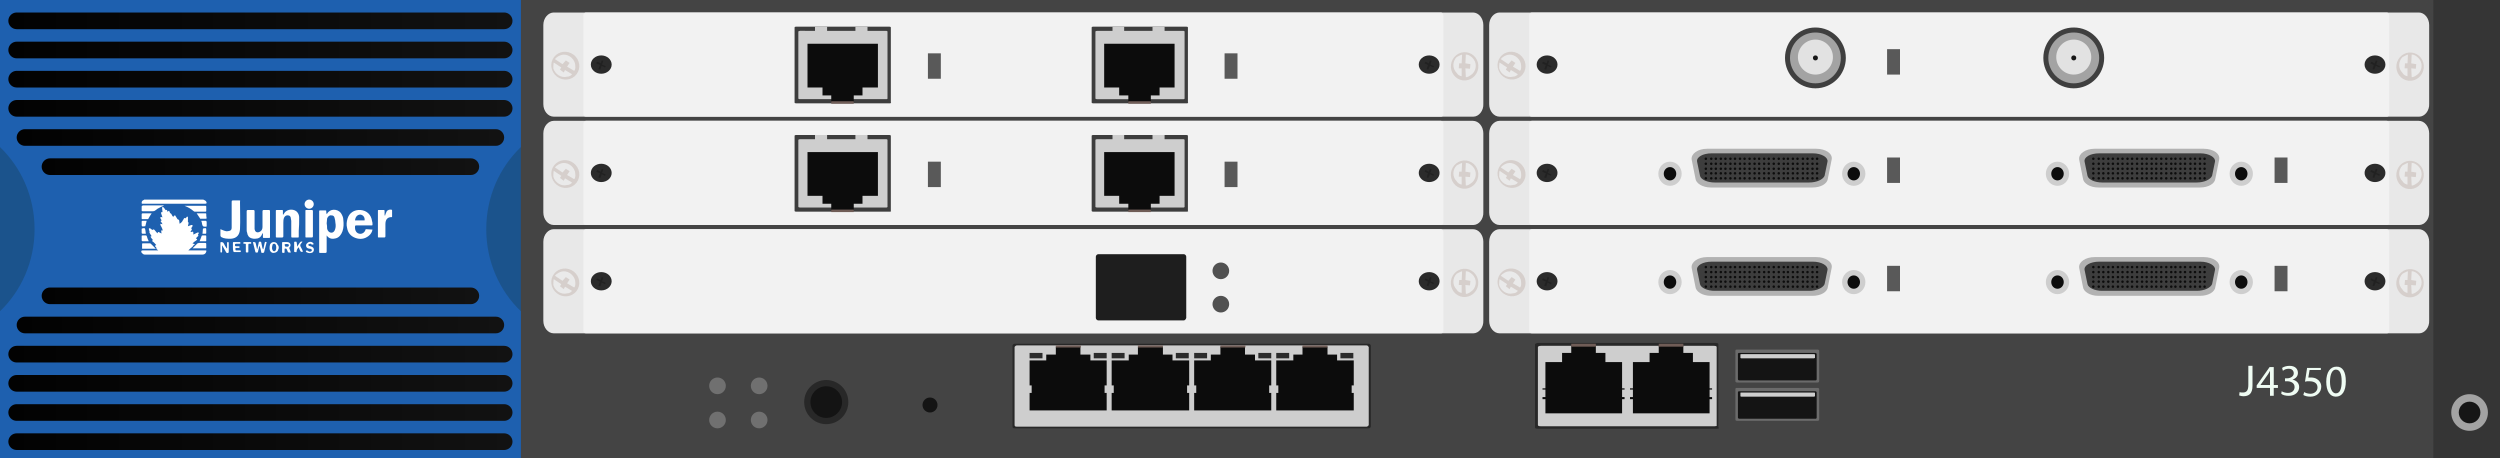 <?xml version="1.0" encoding="utf-8"?>
<!-- Copyright 2022 Virtual Console LLC. All rights reserved. Generator: Adobe Illustrator 26.0.2, SVG Export Plug-In . SVG Version: 6.00 Build 0)  -->
<svg version="1.1" id="Juniper_J4350" xmlns="http://www.w3.org/2000/svg" xmlns:xlink="http://www.w3.org/1999/xlink" x="0px"
	 y="0px" viewBox="0 0 600 110" style="enable-background:new 0 0 600 110;" xml:space="preserve">
<style type="text/css">
	.st0{fill:#444444;}
	.st1{fill:#1B538C;}
	.st2{fill:#1E60AF;}
	.st3{fill:url(#SVGID_1_);}
	.st4{fill:url(#SVGID_00000054227088740126979410000010817159969606663866_);}
	.st5{fill:url(#SVGID_00000109005012986268829570000005255413632575235224_);}
	.st6{fill:url(#SVGID_00000132784687068516283520000006995328667756105857_);}
	.st7{fill:url(#SVGID_00000015317045087657834270000012433600293423200145_);}
	.st8{fill:url(#SVGID_00000092443401484148716300000011125609267122742196_);}
	.st9{fill:url(#SVGID_00000106842294651448331600000007047551544944807348_);}
	.st10{fill:url(#SVGID_00000063629122902225950260000010584266044846389655_);}
	.st11{fill:url(#SVGID_00000170963400079377050080000001723899578966791072_);}
	.st12{fill:url(#SVGID_00000128473038931360544460000010882916050110375047_);}
	.st13{fill:url(#SVGID_00000137126842238012476430000009135507788587822722_);}
	.st14{fill:url(#SVGID_00000002356792053718818510000013933352736847417998_);}
	.st15{fill:#FFFFFF;}
	.st16{fill:#6B6B6B;}
	.st17{fill:#141414;}
	.st18{fill:#CECECE;}
	.st19{fill:#E8E8E8;}
	.st20{fill:#F2F2F2;}
	.st21{fill:#2B2B2B;}
	.st22{fill:#212121;}
	.st23{fill:#D6CFCC;}
	.st24{fill:#EAEAEA;}
	.st25{fill:#3D3D3D;}
	.st26{fill:#0C0C0C;}
	.st27{fill:#705D57;}
	.st28{fill:#595959;}
	.st29{fill:#1E1E1E;}
	.st30{fill:#515151;}
	.st31{fill:#3F3F3F;}
	.st32{fill:#A3A3A3;}
	.st33{fill:#E2E2E2;}
	.st34{fill:#161616;}
	.st35{fill:#B2B2B2;}
	.st36{fill:#282828;}
	.st37{fill:#707070;}
	.st38{fill:#353535;}
	.st39{fill:#EFFCF3;}
</style>
<g>
	<rect x="0" y="0" class="st0" width="600" height="110"/>
	<rect x="0" y="0" class="st1" width="125" height="110"/>
	<path class="st2" d="M125,0H0v35.3C5.1,40.2,8.3,47.2,8.3,55S5.1,69.8,0,74.7V110h125V74.7c-5.1-4.9-8.3-11.9-8.3-19.7
		s3.2-14.8,8.3-19.7V0z"/>
	<g>
		<linearGradient id="SVGID_1_" gradientUnits="userSpaceOnUse" x1="2" y1="5" x2="123" y2="5">
			<stop  offset="2.808041e-07" style="stop-color:#020202"/>
			<stop  offset="1" style="stop-color:#121212"/>
		</linearGradient>
		<path class="st3" d="M121,7H4C2.9,7,2,6.1,2,5v0c0-1.1,0.9-2,2-2h117c1.1,0,2,0.9,2,2v0C123,6.1,122.1,7,121,7z"/>
		
			<linearGradient id="SVGID_00000162353275913699084890000016906496071895073703_" gradientUnits="userSpaceOnUse" x1="2" y1="12" x2="123" y2="12">
			<stop  offset="2.808041e-07" style="stop-color:#020202"/>
			<stop  offset="1" style="stop-color:#121212"/>
		</linearGradient>
		<path style="fill:url(#SVGID_00000162353275913699084890000016906496071895073703_);" d="M121,14H4c-1.1,0-2-0.9-2-2v0
			c0-1.1,0.9-2,2-2h117c1.1,0,2,0.9,2,2v0C123,13.1,122.1,14,121,14z"/>
		
			<linearGradient id="SVGID_00000172438469940867073180000004364335205135801019_" gradientUnits="userSpaceOnUse" x1="2" y1="19" x2="123" y2="19">
			<stop  offset="2.808041e-07" style="stop-color:#020202"/>
			<stop  offset="1" style="stop-color:#121212"/>
		</linearGradient>
		<path style="fill:url(#SVGID_00000172438469940867073180000004364335205135801019_);" d="M121,21H4c-1.1,0-2-0.9-2-2v0
			c0-1.1,0.9-2,2-2h117c1.1,0,2,0.9,2,2v0C123,20.1,122.1,21,121,21z"/>
		
			<linearGradient id="SVGID_00000177477604501172945510000005372212170055636353_" gradientUnits="userSpaceOnUse" x1="2" y1="26" x2="123" y2="26">
			<stop  offset="2.808041e-07" style="stop-color:#020202"/>
			<stop  offset="1" style="stop-color:#121212"/>
		</linearGradient>
		<path style="fill:url(#SVGID_00000177477604501172945510000005372212170055636353_);" d="M121,28H4c-1.1,0-2-0.9-2-2v0
			c0-1.1,0.9-2,2-2h117c1.1,0,2,0.9,2,2v0C123,27.1,122.1,28,121,28z"/>
		
			<linearGradient id="SVGID_00000074419181729130936310000016411289429930556079_" gradientUnits="userSpaceOnUse" x1="4" y1="33" x2="121" y2="33">
			<stop  offset="2.808041e-07" style="stop-color:#020202"/>
			<stop  offset="1" style="stop-color:#121212"/>
		</linearGradient>
		<path style="fill:url(#SVGID_00000074419181729130936310000016411289429930556079_);" d="M119,35H6c-1.1,0-2-0.9-2-2v0
			c0-1.1,0.9-2,2-2h113c1.1,0,2,0.9,2,2v0C121,34.1,120.1,35,119,35z"/>
		
			<linearGradient id="SVGID_00000132792566607741759660000014231459096350848130_" gradientUnits="userSpaceOnUse" x1="10" y1="40" x2="115" y2="40">
			<stop  offset="2.808041e-07" style="stop-color:#020202"/>
			<stop  offset="1" style="stop-color:#121212"/>
		</linearGradient>
		<path style="fill:url(#SVGID_00000132792566607741759660000014231459096350848130_);" d="M113,42H12c-1.1,0-2-0.9-2-2v0
			c0-1.1,0.9-2,2-2h101c1.1,0,2,0.9,2,2v0C115,41.1,114.1,42,113,42z"/>
	</g>
	<g>
		
			<linearGradient id="SVGID_00000177473166574054903980000009554411987081331078_" gradientUnits="userSpaceOnUse" x1="2" y1="-61" x2="123" y2="-61" gradientTransform="matrix(1 0 0 -1 0 45)">
			<stop  offset="2.808041e-07" style="stop-color:#020202"/>
			<stop  offset="1" style="stop-color:#121212"/>
		</linearGradient>
		<path style="fill:url(#SVGID_00000177473166574054903980000009554411987081331078_);" d="M121,104H4c-1.1,0-2,0.9-2,2l0,0
			c0,1.1,0.9,2,2,2h117c1.1,0,2-0.9,2-2l0,0C123,104.9,122.1,104,121,104z"/>
		
			<linearGradient id="SVGID_00000093139262779750060900000014275678030650219967_" gradientUnits="userSpaceOnUse" x1="2" y1="-54" x2="123" y2="-54" gradientTransform="matrix(1 0 0 -1 0 45)">
			<stop  offset="2.808041e-07" style="stop-color:#020202"/>
			<stop  offset="1" style="stop-color:#121212"/>
		</linearGradient>
		<path style="fill:url(#SVGID_00000093139262779750060900000014275678030650219967_);" d="M121,97H4c-1.1,0-2,0.9-2,2l0,0
			c0,1.1,0.9,2,2,2h117c1.1,0,2-0.9,2-2l0,0C123,97.9,122.1,97,121,97z"/>
		
			<linearGradient id="SVGID_00000019652860009083698500000006422478444149636236_" gradientUnits="userSpaceOnUse" x1="2" y1="-47" x2="123" y2="-47" gradientTransform="matrix(1 0 0 -1 0 45)">
			<stop  offset="2.808041e-07" style="stop-color:#020202"/>
			<stop  offset="1" style="stop-color:#121212"/>
		</linearGradient>
		<path style="fill:url(#SVGID_00000019652860009083698500000006422478444149636236_);" d="M121,90H4c-1.1,0-2,0.9-2,2l0,0
			c0,1.1,0.9,2,2,2h117c1.1,0,2-0.9,2-2l0,0C123,90.9,122.1,90,121,90z"/>
		
			<linearGradient id="SVGID_00000068675063980332877230000017420294106801174966_" gradientUnits="userSpaceOnUse" x1="2" y1="-40" x2="123" y2="-40" gradientTransform="matrix(1 0 0 -1 0 45)">
			<stop  offset="2.808041e-07" style="stop-color:#020202"/>
			<stop  offset="1" style="stop-color:#121212"/>
		</linearGradient>
		<path style="fill:url(#SVGID_00000068675063980332877230000017420294106801174966_);" d="M121,83H4c-1.1,0-2,0.9-2,2l0,0
			c0,1.1,0.9,2,2,2h117c1.1,0,2-0.9,2-2l0,0C123,83.9,122.1,83,121,83z"/>
		
			<linearGradient id="SVGID_00000054983036624490649270000006058623806668562867_" gradientUnits="userSpaceOnUse" x1="4" y1="-33" x2="121" y2="-33" gradientTransform="matrix(1 0 0 -1 0 45)">
			<stop  offset="2.808041e-07" style="stop-color:#020202"/>
			<stop  offset="1" style="stop-color:#121212"/>
		</linearGradient>
		<path style="fill:url(#SVGID_00000054983036624490649270000006058623806668562867_);" d="M119,76H6c-1.1,0-2,0.9-2,2l0,0
			c0,1.1,0.9,2,2,2h113c1.1,0,2-0.9,2-2l0,0C121,76.9,120.1,76,119,76z"/>
		
			<linearGradient id="SVGID_00000170959065442743937500000005017989065242071699_" gradientUnits="userSpaceOnUse" x1="10" y1="-26" x2="115" y2="-26" gradientTransform="matrix(1 0 0 -1 0 45)">
			<stop  offset="2.808041e-07" style="stop-color:#020202"/>
			<stop  offset="1" style="stop-color:#121212"/>
		</linearGradient>
		<path style="fill:url(#SVGID_00000170959065442743937500000005017989065242071699_);" d="M113,69H12c-1.1,0-2,0.9-2,2l0,0
			c0,1.1,0.9,2,2,2h101c1.1,0,2-0.9,2-2l0,0C115,69.9,114.1,69,113,69z"/>
	</g>
	<g>
		<g>
			<g>
				<path class="st15" d="M81.8,51.1c-0.8-1-2.6-1.1-3.3,0.2l-0.1,0.1c-0.1-0.3-0.1-0.5-0.1-0.7c0-0.2,0-0.2-0.2-0.2
					c-0.4,0-0.9,0-1.3,0c-0.2,0-0.2,0.1-0.2,0.2c0,3.3,0,6.5,0,9.8c0,0.2,0.1,0.2,0.2,0.2c0.4,0,0.9,0,1.3,0c0.2,0,0.3-0.1,0.3-0.3
					c0-1.2,0-2.4,0-3.6c0-0.1,0-0.2,0-0.3c0.6,0.9,1.5,0.9,2.2,0.7c0.8-0.2,1.3-0.9,1.6-1.7c0.3-0.9,0.3-1.8,0.2-2.7
					C82.4,52.1,82.1,51.6,81.8,51.1z M80.4,55.1c-0.1,0.3-0.3,0.6-0.6,0.7c-0.6,0.2-1.2-0.3-1.3-1c0-0.4,0-0.7-0.1-1.2
					c0-0.3,0.1-0.7,0.1-1.1c0-0.1,0.1-0.3,0.2-0.4c0.2-0.3,0.5-0.5,0.9-0.4c0.4,0,0.6,0.2,0.7,0.6c0.1,0.4,0.2,0.8,0.2,1.2
					C80.6,54,80.6,54.6,80.4,55.1z"/>
				<path class="st15" d="M85.5,54.1c1.2,0,2.4,0,3.6,0c0.3,0,0.3,0,0.3-0.3c0-0.2,0-0.5-0.1-0.7c-0.2-1.6-1.3-2.6-2.8-2.7
					s-2.7,0.7-3.1,2.1c-0.2,0.7-0.3,1.4-0.1,2.2c0.2,1.2,0.9,2,2,2.4c1.1,0.4,2.2,0.3,3.2-0.5c0.5-0.4,0.8-0.9,0.9-1.5
					c-0.5,0-1-0.1-1.5-0.1c-0.1,0-0.2,0-0.2,0.2c-0.2,0.6-0.8,1-1.4,0.9c-0.7-0.1-1.1-0.7-1.1-1.5C85.2,54.2,85.2,54.1,85.5,54.1z
					 M86.5,51.5c0.7,0.1,1.1,0.7,1,1.4c-0.8,0-1.5,0-2.3,0C85.3,52,85.8,51.5,86.5,51.5z"/>
				<path class="st15" d="M71.8,52.2c0-0.4-0.1-0.8-0.4-1.2c-0.6-0.9-2.5-1-3.2,0.2c-0.1,0.1-0.1,0.2-0.2,0.3h-0.1
					c0-0.3,0-0.6,0-0.9c0-0.1,0-0.2-0.2-0.2c-0.4,0-0.9,0-1.3,0c-0.1,0-0.2,0-0.2,0.2c0,0.2,0,0.5,0,0.7c0,1.8,0,3.6,0,5.4
					c0,0.3,0,0.3,0.3,0.3c0.4,0,0.8,0,1.2,0c0.2,0,0.3-0.1,0.3-0.3c0-1.1,0-2.2,0-3.2c0-0.4,0-0.9,0.2-1.3c0.2-0.4,0.6-0.6,1-0.5
					c0.3,0,0.6,0.3,0.6,0.7c0,0.2,0.1,0.4,0.1,0.6c0,1.2,0,2.5,0,3.7c0,0.2,0,0.3,0.2,0.3c0.5,0,0.9,0,1.4,0c0.2,0,0.2,0,0.2-0.2
					c0-0.5,0-0.9,0-1.4C71.8,54.4,71.8,53.3,71.8,52.2z"/>
				<path class="st15" d="M64.6,50.4c-0.4,0-0.9,0-1.3,0c-0.2,0-0.3,0.1-0.3,0.3c0,1.3,0,2.5,0,3.8c0,0.6-0.3,1-0.8,1.2
					c-0.6,0.2-1-0.1-1.1-0.7c0-0.2,0-0.4,0-0.6c0-1.2,0-2.5,0-3.7c0-0.2-0.1-0.3-0.3-0.3c-0.4,0-0.9,0-1.3,0c-0.2,0-0.3,0.1-0.3,0.3
					c0,1.5,0,2.9,0,4.4c0,0.2,0,0.5,0.1,0.7c0.1,0.7,0.4,1.2,1.1,1.4c0.3,0.1,0.5,0.1,0.8,0.1c0.8,0,1.4-0.3,1.7-1.1
					c0-0.1,0.1-0.1,0.1-0.2c0,0,0,0,0.1,0c0,0.3,0,0.6,0,0.9c0,0.2,0,0.2,0.2,0.2c0.4,0,0.9,0,1.3,0c0.2,0,0.2,0,0.2-0.2
					c0-2.1,0-4.1,0-6.2C64.8,50.5,64.7,50.4,64.6,50.4z"/>
				<path class="st15" d="M57.4,48.1c-0.4,0-0.9,0-1.3,0c-0.5,0-0.5,0-0.5,0.5c0,2,0,4,0,6c0,0.4-0.1,0.7-0.5,0.8
					c-0.3,0.1-0.6,0.1-0.8,0.1c-0.5-0.1-0.9-0.3-1.4-0.5c0,0.5,0,1,0,1.5c0,0.2,0.1,0.3,0.2,0.4c0.7,0.4,1.5,0.4,2.3,0.4
					c1.5-0.1,2.1-1,2.2-2.3c0.1-2.2,0-4.4,0-6.6C57.7,48.1,57.6,48.1,57.4,48.1z"/>
				<path class="st15" d="M93.8,50.3c-0.6,0-1,0.2-1.2,0.9c-0.1,0.2-0.1,0.3-0.2,0.6c0-0.1-0.1-0.1-0.1-0.2c0-0.3,0-0.6,0-0.9
					c0-0.2,0-0.3-0.2-0.3c-0.4,0-0.8,0-1.2,0c-0.2,0-0.2,0-0.2,0.2c0,2.1,0,4.1,0,6.2c0,0.2,0.1,0.2,0.2,0.2c0.4,0,0.9,0,1.3,0
					c0.2,0,0.3-0.1,0.3-0.3c0-1,0-1.9,0-2.9c0-1,0.4-1.7,1.5-1.7c0,0.1,0.1,0,0.1-0.1c0-0.5,0-1,0-1.5C94.1,50.4,94,50.3,93.8,50.3z
					"/>
				<path class="st15" d="M74.8,50.4c-0.4,0-0.9,0-1.3,0c-0.2,0-0.2,0-0.2,0.2c0,2.1,0,4.2,0,6.2c0,0.2,0.1,0.2,0.2,0.2
					c0.4,0,0.9,0,1.3,0c0.2,0,0.3-0.1,0.3-0.3c0-1,0-2,0-3s0-2,0-3.1C75.1,50.5,75,50.4,74.8,50.4z"/>
				<path class="st15" d="M74.2,47.9c-0.6,0-1.1,0.5-1.1,1.1s0.5,1.1,1.1,1.1c0.6,0,1.1-0.5,1.1-1.1S74.8,47.9,74.2,47.9z"/>
			</g>
			<g>
				<path class="st15" d="M63.2,59.8c0.1-0.5,0.2-0.9,0.3-1.4c0.1-0.4,0.1-0.4,0.5-0.3c-0.1,0.3-0.1,0.5-0.2,0.8
					c-0.1,0.5-0.3,1-0.4,1.6c-0.1,0.2-0.2,0.2-0.4,0.2s-0.3,0-0.3-0.2c-0.1-0.5-0.2-1-0.4-1.5c-0.1,0.1-0.1,0.2-0.1,0.2
					c-0.1,0.4-0.2,0.9-0.3,1.3c0,0.1-0.1,0.1-0.2,0.1c-0.1,0-0.3,0.1-0.4-0.1c-0.2-0.8-0.4-1.6-0.6-2.4h0.1c0.5,0,0.5,0,0.6,0.4
					s0.2,0.8,0.3,1.3c0.1-0.1,0.1-0.2,0.1-0.2c0.1-0.5,0.2-0.9,0.3-1.4c0-0.2,0.1-0.2,0.3-0.2c0.1,0,0.3,0,0.3,0.2
					c0.1,0.5,0.2,0.9,0.3,1.4C63.1,59.7,63.1,59.7,63.2,59.8L63.2,59.8z"/>
				<path class="st15" d="M69.4,59.5c0.1,0.3,0.3,0.7,0.4,1.1c-0.2,0-0.3,0-0.5,0c-0.1,0-0.1-0.1-0.2-0.1C69,60.3,69,60.2,68.9,60
					c-0.2-0.4-0.2-0.4-0.6-0.3c0,0.3,0,0.5,0,0.8c0,0.2-0.1,0.2-0.3,0.2c-0.1,0-0.3,0-0.3-0.2c0-0.7,0-1.4,0-2.2
					c0-0.2,0.1-0.2,0.2-0.2c0.3,0,0.7,0,1,0c0.4,0,0.7,0.2,0.8,0.5C69.8,58.9,69.7,59.2,69.4,59.5C69.4,59.4,69.4,59.5,69.4,59.5z
					 M68.3,58.8c0.1,0.1,0.1,0.3,0.2,0.4c0.2,0,0.4,0,0.6,0c0.2-0.1,0.3-0.4,0.2-0.5c-0.1-0.1-0.5-0.2-0.7-0.1
					C68.4,58.5,68.3,58.7,68.3,58.8z"/>
				<path class="st15" d="M53.3,58.9c0,0.5,0,1,0,1.5c0,0.1,0,0.2-0.2,0.2s-0.2-0.1-0.2-0.2c0-0.7,0-1.4,0-2.1
					c0-0.2,0.1-0.2,0.2-0.2c0.3,0,0.5,0.1,0.6,0.3c0.2,0.4,0.4,0.8,0.7,1.2c0,0,0,0,0.1,0c0-0.1,0-0.1,0-0.2c0-0.4,0-0.7,0-1.1
					c0-0.2,0.1-0.2,0.2-0.2c0.2,0,0.2,0.1,0.2,0.2c0,0.7,0,1.4,0,2.1c0,0.1-0.1,0.3-0.1,0.3c-0.2,0-0.3,0.1-0.5-0.1
					c-0.3-0.5-0.5-0.9-0.8-1.4C53.5,59.1,53.4,59,53.3,58.9C53.4,58.9,53.4,58.9,53.3,58.9z"/>
				<path class="st15" d="M66.9,59.4c0,0.1,0,0.3-0.1,0.4c-0.1,0.6-0.6,0.9-1.2,0.9c-0.5,0-0.9-0.5-0.9-1c0-0.3,0-0.7,0.1-1
					c0.2-0.4,0.5-0.6,0.9-0.6c0.4,0,0.8,0.2,0.9,0.6C66.8,58.9,66.9,59.1,66.9,59.4C66.9,59.3,66.9,59.4,66.9,59.4z M66.3,59.3
					c0-0.2-0.1-0.4-0.1-0.5c-0.1-0.2-0.2-0.3-0.4-0.3c-0.2,0-0.4,0.1-0.4,0.3c-0.1,0.4-0.2,0.8,0,1.2c0.1,0.2,0.2,0.3,0.4,0.3
					c0.2,0,0.3-0.1,0.4-0.3C66.3,59.7,66.3,59.5,66.3,59.3z"/>
				<path class="st15" d="M71.3,59.2c0.2-0.3,0.4-0.6,0.6-0.9c0.2-0.3,0.4-0.4,0.7-0.3c-0.1,0.1-0.2,0.3-0.3,0.4
					C72,58.7,72,59,72.2,59.3c0.2,0.4,0.4,0.7,0.5,1.1c-0.4,0.1-0.5,0.1-0.7-0.3c-0.1-0.2-0.2-0.5-0.3-0.7c0,0,0,0-0.1,0
					c-0.2,0.3-0.4,0.5-0.4,0.9c0,0.2-0.1,0.3-0.3,0.2c-0.2,0-0.3,0-0.3-0.2c0-0.7,0-1.4,0-2.1c0-0.2,0.1-0.2,0.3-0.2s0.3,0,0.3,0.2
					C71.3,58.6,71.3,58.9,71.3,59.2L71.3,59.2z"/>
				<path class="st15" d="M55.9,59.3c0-0.3,0-0.7,0-1c0-0.2,0-0.2,0.2-0.2c0.5,0,0.9,0,1.4,0c0.2,0,0.2,0.1,0.2,0.2
					c0,0.2-0.1,0.2-0.2,0.2c-0.3,0-0.5,0-0.8,0s-0.3,0.1-0.3,0.3c0,0.2,0,0.3,0.3,0.3c0.2,0,0.4,0,0.6,0s0.2,0.1,0.2,0.2
					s0,0.2-0.2,0.2s-0.4,0-0.6,0c-0.2,0-0.2,0-0.2,0.2l0,0c0,0.4,0,0.4,0.4,0.4c0.2,0,0.5,0,0.7,0s0.2,0.1,0.2,0.2s0,0.2-0.2,0.2
					c-0.5,0-1,0-1.4,0c-0.1,0-0.2-0.1-0.2-0.2C55.9,60,55.9,59.7,55.9,59.3z"/>
				<path class="st15" d="M75.3,58.6c-0.2,0.1-0.4,0.2-0.6,0c-0.1-0.2-0.4-0.1-0.6,0c-0.1,0-0.1,0.1-0.1,0.2c0,0.1,0.1,0.2,0.2,0.2
					c0.2,0.1,0.4,0.1,0.6,0.2s0.4,0.2,0.5,0.5c0.1,0.3,0,0.7-0.3,0.9c-0.4,0.2-0.9,0.2-1.3,0c-0.1,0-0.1-0.1-0.2-0.1
					c-0.1-0.1-0.1-0.3-0.1-0.3c0.1-0.1,0.4-0.1,0.5,0c0.2,0.2,0.5,0.3,0.8,0.1c0.2-0.1,0.2-0.4,0-0.5c-0.1-0.1-0.2-0.1-0.4-0.1
					c-0.1,0-0.3-0.1-0.4-0.1c-0.5-0.2-0.6-0.9-0.2-1.2C74.2,57.8,75.1,58,75.3,58.6z"/>
				<path class="st15" d="M59,59.5c0-0.3,0-0.6,0-0.8c0-0.2-0.1-0.2-0.2-0.2c-0.1,0-0.1,0-0.2,0c-0.2,0-0.2,0-0.2-0.2
					s0.1-0.2,0.3-0.2c0.5,0,0.9,0,1.4,0c0.2,0,0.2,0.1,0.2,0.2c0,0.2,0,0.2-0.2,0.2c-0.5,0-0.5-0.1-0.5,0.5c0,0.5,0,0.9,0,1.4
					c0,0.2-0.1,0.2-0.3,0.2s-0.3,0-0.3-0.2C59,60.1,59,59.8,59,59.5z"/>
			</g>
		</g>
		<g>
			<g>
				<path class="st15" d="M34.4,48.9c4.9,0,9.8,0,14.7,0c0.5,0,0.6-0.1,0.4-0.5c-0.1-0.2-0.3-0.3-0.5-0.4c0,0-0.1,0-0.2-0.1
					c-4.7,0-9.4,0-14.1,0c-0.1,0-0.1,0-0.2,0.1c-0.3,0.1-0.5,0.3-0.5,0.6C34,48.9,34,48.9,34.4,48.9z"/>
				<path class="st15" d="M49.3,60.1c-1.2,0-2.5,0-3.8,0c-0.1,0-0.2,0-0.3,0c0.3-0.3,0.6-0.6,0.9-0.8c0.1-0.1,0.1-0.1,0.2-0.2
					c0.1-0.1,0.1-0.2,0.1-0.2c0.1-0.1,0.2-0.1,0.2-0.1c0.1,0,0.1-0.1,0.1-0.2c0,0-0.1-0.1-0.2-0.1c-0.1,0-0.2,0-0.3-0.1
					c0.3-0.3,0.6-0.5,0.9-0.7c0.3-0.2,0.3-0.3-0.1-0.5c0.2-0.2,0.3-0.3,0.5-0.5c0.1,0,0.1-0.2,0.1-0.2c-0.2-0.2,0-0.3,0.1-0.5
					c0-0.1,0-0.2,0-0.2c-0.1,0-0.2,0-0.3,0c-0.3,0.1-0.5,0.3-0.8,0.4c-0.1,0-0.1,0.1-0.2,0.1c0-0.2,0-0.4,0-0.5s-0.1-0.2-0.1-0.2
					c-0.1,0-0.2,0-0.2,0c-0.1,0.1-0.2,0.1-0.4,0c0.1-0.1,0.2-0.3,0.3-0.4c0-0.1,0.1-0.2,0-0.3c-0.2-0.1-0.1-0.2,0-0.3
					c0.1-0.1,0.1-0.2,0.2-0.3c0-0.1,0-0.2,0-0.3c-0.1,0-0.2,0-0.3,0c-0.3,0.1-0.5,0.2-0.8,0.3c0-0.2,0.1-0.3,0.1-0.5
					c0-0.2,0.2-0.4-0.1-0.5v-0.1c0-0.4,0-0.7,0-1.1c0,0,0-0.1-0.1-0.1s-0.2,0-0.2,0.1c-0.1,0.1-0.2,0.2-0.3,0.3
					c-0.3-0.2-0.3,0-0.4,0.1c-0.1,0.2-0.2,0.4-0.3,0.5c0,0.1-0.1,0.1-0.1,0.2c-0.1,0.1-0.2,0.2-0.3,0.3s-0.2,0.1-0.3,0.2
					c0-0.3-0.1-0.6-0.1-0.8c0-0.1-0.1-0.2-0.2-0.2c-0.1,0-0.1-0.1-0.2-0.1c-0.2-0.3-0.3-0.5-0.5-0.8c0-0.1-0.1-0.1-0.2-0.1
					c-0.1,0-0.1,0.1-0.2,0.2c-0.1,0-0.1,0.1-0.1,0.2c-0.2-0.2-0.3-0.4-0.4-0.6c-0.1-0.1-0.1-0.3-0.3-0.3l-0.1-0.1
					c0-0.1-0.1-0.2-0.1-0.3c-0.1-0.1-0.1-0.2-0.2-0.2c-0.1,0.1-0.2,0.1-0.2,0.2c0,0,0,0-0.1,0c0-0.1-0.1-0.2-0.1-0.3
					c-0.1-0.1-0.1-0.2-0.2-0.1c-0.2,0.1-0.2-0.1-0.3-0.2c-0.1-0.1-0.2-0.3-0.3-0.4s-0.2-0.1-0.3-0.2c0,0.1-0.1,0.2-0.1,0.3
					c0,0.3,0.1,0.6,0.1,1c-0.4,0-0.4,0.1-0.3,0.4c0.1,0.3,0.2,0.6,0.3,0.9c0,0-0.1-0.1-0.2-0.1c-0.1,0-0.2,0-0.3,0
					c0,0.1,0,0.2,0,0.3c0.1,0.2,0.2,0.3,0.3,0.5c-0.3,0.1-0.3,0.2-0.1,0.4c0.1,0.1,0.2,0.3,0.3,0.5c-0.1,0-0.1,0-0.1,0
					c-0.1,0-0.2-0.1-0.4-0.1c0,0.1,0,0.2,0,0.3c0.2,0.4,0.4,0.7,0.5,1.1c0,0.1,0.1,0.1,0.1,0.2c-0.1,0-0.3,0-0.4,0
					c0,0.1,0,0.3,0,0.4c0,0.1,0.1,0.2,0.1,0.3c-0.2,0-0.3-0.1-0.5-0.2c-0.3-0.2-0.4-0.2-0.5,0.2c-0.1-0.1-0.1-0.1-0.2-0.2
					c-0.2-0.2-0.3-0.4-0.5-0.6s-0.3-0.2-0.5,0c-0.1-0.1-0.2-0.1-0.3-0.2c-0.1-0.1-0.3-0.3-0.5-0.2c-0.2,0.1,0,0.3,0,0.5
					c0,0.1,0.1,0.2,0.1,0.3c-0.1,0.1,0,0.2,0,0.3c0.2,0.3,0.3,0.5,0.5,0.8c-0.1,0-0.1,0-0.1,0c-0.2,0-0.2,0.1,0,0.4
					c0.1,0.2,0.3,0.3,0.4,0.5c-0.3,0.2-0.2,0.3,0,0.4c0.3,0.2,0.5,0.5,0.8,0.8c-0.4,0.2-0.4,0.2-0.1,0.5c0.1,0,0.1,0.1,0.1,0.2
					c0,0.1,0.1,0.2,0.1,0.3c0.1,0.1,0.3,0.2,0.4,0.3l0,0c-0.1,0-0.2,0-0.3,0c-1.2,0-2.3,0-3.4,0c-0.4,0-0.4,0.1-0.4,0.4
					c0.2,0.3,0.5,0.6,0.8,0.6c0.1,0,0.2,0,0.3,0c1.8,0,3.5,0,5.3,0c2.8,0,5.6,0,8.3,0c0.5,0,0.8-0.3,0.9-0.7
					C49.6,60.1,49.5,60.1,49.3,60.1z"/>
				<path class="st15" d="M34.3,50.7c0.7,0,1.5,0,2.2,0c0.3,0,0.6,0,0.9-0.3c0.1-0.1,0.3-0.2,0.4-0.3c0.5-0.3,1-0.5,1.6-0.8
					c-1.7,0-3.4,0-5.1,0c-0.2,0.1-0.3,0.1-0.3,0.3c0,0.3,0,0.6,0,0.9C34,50.7,34.1,50.7,34.3,50.7z"/>
				<path class="st15" d="M49.3,49.4c-1,0-1.9,0-2.9,0c-0.7,0-1.4,0-2.1,0c0.8,0.3,1.5,0.7,2.2,1.3c0.1,0,0.1,0.1,0.2,0.1
					c0.9,0,1.7,0,2.6,0c0.2,0,0.2-0.1,0.2-0.2c0-0.3,0-0.6,0-0.9C49.5,49.4,49.5,49.4,49.3,49.4z"/>
				<path class="st15" d="M34.3,59.7c0.8,0,1.6,0,2.4,0c0.2,0,0.5,0,0.7,0c-0.4-0.4-0.8-0.8-1.2-1.2c0,0-0.1-0.1-0.2-0.1
					c-0.6,0-1.1,0-1.7,0c-0.1,0-0.2,0-0.2,0.2c0,0.3,0,0.6,0,0.9C34,59.6,34.1,59.7,34.3,59.7z"/>
				<path class="st15" d="M47.4,58.4c-0.4,0.4-0.8,0.8-1.2,1.2c1,0,2.1,0,3.2,0c0.1,0,0.1-0.1,0.1-0.2c0-0.3,0-0.6,0-0.9
					c0-0.1-0.1-0.2-0.2-0.2c-0.5,0-1.1,0-1.6,0C47.6,58.4,47.5,58.4,47.4,58.4z"/>
				<path class="st15" d="M34.2,51.2c-0.1,0-0.2,0.1-0.2,0.2c0,0.3,0,0.6,0,1c0,0.1,0,0.2,0.2,0.2c0.4,0,0.8,0,1.2,0
					c0.1,0,0.2,0,0.2-0.1c0.3-0.5,0.5-0.9,0.8-1.3C35.7,51.2,34.9,51.2,34.2,51.2z"/>
				<path class="st15" d="M49.5,51.3l-0.1-0.1c-0.7,0-1.5,0-2.2,0c0.3,0.4,0.5,0.8,0.8,1.2c0,0.1,0.1,0.1,0.2,0.1c0.4,0,0.8,0,1.2,0
					c0.1,0,0.2-0.1,0.2-0.1C49.5,52,49.5,51.7,49.5,51.3z"/>
				<path class="st15" d="M34.2,57.9c0.5,0,1,0,1.5,0c-0.2-0.4-0.4-0.9-0.5-1.3c0,0-0.1-0.1-0.2-0.1c-0.3,0-0.5,0-0.8,0
					c-0.1,0-0.2,0.1-0.2,0.1c0,0.4,0,0.7,0,1.1C34,57.8,34.1,57.9,34.2,57.9z"/>
				<path class="st15" d="M47.9,57.9c0.5,0,1,0,1.5,0c0.1,0,0.1-0.1,0.1-0.2c0-0.3,0-0.7,0-1c0-0.1,0-0.2-0.2-0.2
					c-0.3,0-0.5,0-0.7,0c-0.1,0-0.2,0.1-0.2,0.1C48.2,57.1,48.1,57.5,47.9,57.9C47.9,57.8,47.9,57.9,47.9,57.9z"/>
				<path class="st15" d="M34.8,54.3C34.8,54.3,34.9,54.3,34.8,54.3c0.1,0,0.1-0.1,0.1-0.1c0.1-0.4,0.2-0.8,0.3-1.2
					c-0.3,0-0.7,0-1,0C34,53,34,53.1,34,53.2c0,0.2,0,0.3,0,0.5C34,54.4,34,54.4,34.8,54.3z"/>
				<path class="st15" d="M49.4,53c-0.4,0-0.7,0-1.1,0c0.1,0.3,0.2,0.5,0.2,0.8c0.2,0.6,0.2,0.6,0.9,0.6c0,0,0,0,0.1,0l0.1-0.1
					c0-0.4,0-0.7,0-1.1C49.5,53,49.4,53,49.4,53z"/>
				<path class="st15" d="M34.2,56.1c0.3,0,0.5,0,0.8,0c0-0.3-0.1-0.6-0.1-0.8c-0.1-0.6-0.1-0.6-0.7-0.5c-0.1,0-0.1,0.1-0.2,0.1
					c0,0.3,0,0.7,0,1C34,56,34.1,56.1,34.2,56.1z"/>
				<path class="st15" d="M48.9,54.8C48.8,54.8,48.8,54.8,48.9,54.8c-0.1,0-0.2,0.1-0.2,0.1c0,0.4-0.1,0.8-0.1,1.2
					c0.3,0,0.5,0,0.7,0s0.2-0.1,0.2-0.2c0-0.2,0-0.4,0-0.6C49.5,54.7,49.5,54.7,48.9,54.8z"/>
			</g>
		</g>
	</g>
	<g>
		<path class="st16" d="M436.3,91.8h-19.5c-0.1,0-0.3-0.1-0.3-0.3v-7.3c0-0.2,0.1-0.3,0.3-0.3h19.5c0.1,0,0.3,0.1,0.3,0.3v7.2
			C436.6,91.6,436.5,91.8,436.3,91.8z"/>
		<path class="st17" d="M435.7,91.3h-18.3c-0.1,0-0.3-0.1-0.3-0.3v-6c0-0.2,0.1-0.3,0.3-0.3h18.3c0.1,0,0.3,0.1,0.3,0.3v6
			C436,91.2,435.9,91.3,435.7,91.3z"/>
		<path class="st18" d="M435.4,86h-17.5c-0.1,0-0.2-0.1-0.2-0.1v-0.8c0-0.1,0.1-0.1,0.2-0.1h17.5c0.1,0,0.2,0.1,0.2,0.1v0.8
			C435.5,85.9,435.4,86,435.4,86z"/>
	</g>
	<g>
		<path class="st16" d="M436.3,101h-19.5c-0.1,0-0.3-0.1-0.3-0.3v-7.3c0-0.2,0.1-0.3,0.3-0.3h19.5c0.1,0,0.3,0.1,0.3,0.3v7.2
			C436.6,100.8,436.5,101,436.3,101z"/>
		<path class="st17" d="M435.7,100.5h-18.3c-0.1,0-0.3-0.1-0.3-0.3v-6c0-0.2,0.1-0.3,0.3-0.3h18.3c0.1,0,0.3,0.1,0.3,0.3v6
			C436,100.4,435.9,100.5,435.7,100.5z"/>
		<path class="st18" d="M435.4,95.2h-17.5c-0.1,0-0.2-0.1-0.2-0.1v-0.8c0-0.1,0.1-0.1,0.2-0.1h17.5c0.1,0,0.2,0.1,0.2,0.1v0.8
			C435.5,95.1,435.4,95.2,435.4,95.2z"/>
	</g>
	<g>
		<path class="st19" d="M353.6,28H132.9c-1.4,0-2.5-1.4-2.5-3V6c0-1.7,1.2-3,2.5-3h220.6c1.4,0,2.5,1.4,2.5,3v18.9
			C356.1,26.6,354.9,28,353.6,28z"/>
		<path class="st20" d="M345.9,28H140.6c-0.4,0-0.6-0.3-0.6-0.7V3.7c0-0.4,0.3-0.7,0.6-0.7h205.2c0.4,0,0.6,0.3,0.6,0.7v23.6
			C346.5,27.7,346.2,28,345.9,28z"/>
		<g>
			<ellipse class="st21" cx="343" cy="15.5" rx="2.5" ry="2.2"/>
			<polygon class="st22" points="341.9,15.2 342.7,15.6 342.4,16.6 342.8,16.7 343.2,15.8 344,16.2 344.2,15.9 343.3,15.5 
				343.6,14.6 343.2,14.5 342.9,15.2 342.1,14.8 			"/>
		</g>
		<g>
			<ellipse class="st21" cx="144.3" cy="15.5" rx="2.5" ry="2.2"/>
			<polygon class="st22" points="143.1,15.2 144,15.6 143.6,16.6 144.1,16.7 144.4,15.8 145.2,16.2 145.4,15.9 144.5,15.5 
				144.8,14.6 144.4,14.5 144.2,15.2 143.3,14.8 			"/>
		</g>
		<g>
			
				<ellipse transform="matrix(0.123 -0.992 0.992 0.123 292.59 362.759)" class="st23" cx="351.6" cy="15.8" rx="3.4" ry="3.3"/>
			<g>
				<path class="st24" d="M350.9,13.1l-0.1,2.1h-0.6l-0.1,1.2h0.7v1.7v0.2c-0.5-0.1-0.9-0.3-1.2-0.8c-1.1-1.1-1-2.8,0-3.8
					C350,13.5,350.5,13.2,350.9,13.1L350.9,13.1z"/>
				<path class="st24" d="M351.7,16.4l1.1,0.1l0.1-1.1l-1.2-0.2l0.1-2.1c0,0,0.7-0.1,1.6,0.8c1.1,1.1,1,2.8,0,3.8
					c-0.6,0.5-1.2,0.9-1.6,0.8L351.7,16.4z"/>
			</g>
		</g>
		<g>
			
				<ellipse transform="matrix(0.611 -0.792 0.792 0.611 40.305 113.501)" class="st23" cx="135.6" cy="15.8" rx="3.3" ry="3.4"/>
			<g>
				<path class="st24" d="M132.9,15l1.8,1.2l-0.3,0.5l0.9,0.7l0.3-0.6l1.5,0.9l0.2,0.1c-0.3,0.4-0.7,0.6-1.2,0.6
					c-1.4,0.4-2.9-0.6-3.3-2C132.8,16,132.8,15.4,132.9,15L132.9,15z"/>
				<path class="st24" d="M136.1,16l0.6-0.9l-0.9-0.6l-0.8,0.9l-1.8-1.2c0,0,0.3-0.6,1.5-1c1.4-0.4,2.9,0.6,3.3,2
					c0.1,0.7,0.2,1.4-0.2,1.8L136.1,16z"/>
			</g>
		</g>
		<g>
			<g>
				<g>
					<path class="st25" d="M213.6,24.8h-22.5c-0.3,0-0.4-0.1-0.4-0.2V6.6c0-0.1,0.1-0.2,0.4-0.2h22.3c0.3,0,0.4,0.1,0.4,0.2v18
						C214,24.7,213.7,24.8,213.6,24.8z"/>
					<path class="st18" d="M213,23.6V7.6c0-0.1-0.1-0.2-0.4-0.2h-4.4v-1h-2.9v1h-6.8v-1h-2.9v1H192c-0.2,0-0.4,0.1-0.4,0.2v16
						c0,0.1,0.1,0.2,0.4,0.2h20.8C212.9,23.8,213.1,23.6,213,23.6z"/>
				</g>
				<g>
					<polygon class="st26" points="210.7,13.8 210.7,13.5 210.7,12 210.7,10.5 193.8,10.5 193.8,12 193.8,13.4 193.8,13.5 
						193.8,13.8 193.8,14.9 193.8,15.5 193.8,15.7 193.8,21 197.4,21 197.4,22.9 199.5,22.9 199.5,24.5 204.9,24.5 204.9,22.9 
						207,22.9 207,21 210.7,21 210.7,15.7 210.7,15.5 210.7,15 					"/>
					<rect x="199.5" y="24.3" class="st27" width="5.4" height="0.6"/>
				</g>
			</g>
			<rect x="222.7" y="12.8" class="st28" width="3.1" height="6.1"/>
		</g>
		<g>
			<g>
				<g>
					<path class="st25" d="M284.9,24.8h-22.5c-0.3,0-0.4-0.1-0.4-0.2V6.6c0-0.1,0.1-0.2,0.4-0.2h22.3c0.3,0,0.4,0.1,0.4,0.2v18
						C285.3,24.7,285,24.8,284.9,24.8z"/>
					<path class="st18" d="M284.3,23.6V7.6c0-0.1-0.1-0.2-0.4-0.2h-4.4v-1h-2.9v1h-6.8v-1H267v1h-3.7c-0.2,0-0.4,0.1-0.4,0.2v16
						c0,0.1,0.1,0.2,0.4,0.2h20.8C284.2,23.8,284.4,23.6,284.3,23.6z"/>
				</g>
				<g>
					<polygon class="st26" points="281.9,13.8 281.9,13.5 281.9,12 281.9,10.5 265,10.5 265,12 265,13.4 265,13.5 265,13.8 
						265,14.9 265,15.5 265,15.7 265,21 268.6,21 268.6,22.9 270.8,22.9 270.8,24.5 276.2,24.5 276.2,22.9 278.3,22.9 278.3,21 
						281.9,21 281.9,15.7 281.9,15.5 281.9,15 					"/>
					<rect x="270.8" y="24.3" class="st27" width="5.4" height="0.6"/>
				</g>
			</g>
			<rect x="293.9" y="12.8" class="st28" width="3.1" height="6.1"/>
		</g>
	</g>
	<g>
		<path class="st19" d="M353.6,54H132.9c-1.4,0-2.5-1.4-2.5-3V32c0-1.7,1.2-3,2.5-3h220.6c1.4,0,2.5,1.4,2.5,3v18.9
			C356.1,52.6,354.9,54,353.6,54z"/>
		<path class="st20" d="M345.9,54H140.6c-0.4,0-0.6-0.3-0.6-0.7V29.7c0-0.4,0.3-0.7,0.6-0.7h205.2c0.4,0,0.6,0.3,0.6,0.7v23.6
			C346.5,53.7,346.2,54,345.9,54z"/>
		<g>
			<ellipse class="st21" cx="343" cy="41.5" rx="2.5" ry="2.2"/>
			<polygon class="st22" points="341.9,41.2 342.7,41.6 342.4,42.6 342.8,42.7 343.2,41.8 344,42.2 344.2,41.9 343.3,41.5 
				343.6,40.6 343.2,40.5 342.9,41.2 342.1,40.8 			"/>
		</g>
		<g>
			<ellipse class="st21" cx="144.3" cy="41.5" rx="2.5" ry="2.2"/>
			<polygon class="st22" points="143.1,41.2 144,41.6 143.6,42.6 144.1,42.7 144.4,41.8 145.2,42.2 145.4,41.9 144.5,41.5 
				144.8,40.6 144.4,40.5 144.2,41.2 143.3,40.8 			"/>
		</g>
		<g>
			
				<ellipse transform="matrix(0.123 -0.992 0.992 0.123 266.788 385.55)" class="st23" cx="351.6" cy="41.8" rx="3.4" ry="3.3"/>
			<g>
				<path class="st24" d="M350.9,39.1l-0.1,2.1h-0.6l-0.1,1.2h0.7v1.7v0.2c-0.5-0.1-0.9-0.3-1.2-0.8c-1.1-1.1-1-2.8,0-3.8
					C350,39.5,350.5,39.2,350.9,39.1L350.9,39.1z"/>
				<path class="st24" d="M351.7,42.4l1.1,0.1l0.1-1.1l-1.2-0.2l0.1-2.1c0,0,0.7-0.1,1.6,0.8c1.1,1.1,1,2.8,0,3.8
					c-0.6,0.5-1.2,0.9-1.6,0.8L351.7,42.4z"/>
			</g>
		</g>
		<g>
			
				<ellipse transform="matrix(0.611 -0.792 0.792 0.611 19.714 123.626)" class="st23" cx="135.6" cy="41.8" rx="3.3" ry="3.4"/>
			<g>
				<path class="st24" d="M132.9,41l1.8,1.2l-0.3,0.5l0.9,0.7l0.3-0.6l1.5,0.9l0.2,0.1c-0.3,0.4-0.7,0.6-1.2,0.6
					c-1.4,0.4-2.9-0.6-3.3-2C132.8,42,132.8,41.4,132.9,41L132.9,41z"/>
				<path class="st24" d="M136.1,42l0.6-0.9l-0.9-0.6l-0.8,0.9l-1.8-1.2c0,0,0.3-0.6,1.5-1c1.4-0.4,2.9,0.6,3.3,2
					c0.1,0.7,0.2,1.4-0.2,1.8L136.1,42z"/>
			</g>
		</g>
		<g>
			<g>
				<g>
					<path class="st25" d="M213.6,50.8h-22.5c-0.3,0-0.4-0.1-0.4-0.2V32.6c0-0.1,0.1-0.2,0.4-0.2h22.3c0.3,0,0.4,0.1,0.4,0.2v18
						C214,50.7,213.7,50.8,213.6,50.8z"/>
					<path class="st18" d="M213,49.6V33.6c0-0.1-0.1-0.2-0.4-0.2h-4.4v-1h-2.9v1h-6.8v-1h-2.9v1H192c-0.2,0-0.4,0.1-0.4,0.2v16
						c0,0.1,0.1,0.2,0.4,0.2h20.8C212.9,49.8,213.1,49.6,213,49.6z"/>
				</g>
				<g>
					<polygon class="st26" points="210.7,39.8 210.7,39.5 210.7,38 210.7,36.5 193.8,36.5 193.8,38 193.8,39.4 193.8,39.5 
						193.8,39.8 193.8,40.9 193.8,41.5 193.8,41.7 193.8,47 197.4,47 197.4,48.9 199.5,48.9 199.5,50.5 204.9,50.5 204.9,48.9 
						207,48.9 207,47 210.7,47 210.7,41.7 210.7,41.5 210.7,41 					"/>
					<rect x="199.5" y="50.3" class="st27" width="5.4" height="0.6"/>
				</g>
			</g>
			<rect x="222.7" y="38.8" class="st28" width="3.1" height="6.1"/>
		</g>
		<g>
			<g>
				<g>
					<path class="st25" d="M284.9,50.8h-22.5c-0.3,0-0.4-0.1-0.4-0.2V32.6c0-0.1,0.1-0.2,0.4-0.2h22.3c0.3,0,0.4,0.1,0.4,0.2v18
						C285.3,50.7,285,50.8,284.9,50.8z"/>
					<path class="st18" d="M284.3,49.6V33.6c0-0.1-0.1-0.2-0.4-0.2h-4.4v-1h-2.9v1h-6.8v-1H267v1h-3.7c-0.2,0-0.4,0.1-0.4,0.2v16
						c0,0.1,0.1,0.2,0.4,0.2h20.8C284.2,49.8,284.4,49.6,284.3,49.6z"/>
				</g>
				<g>
					<polygon class="st26" points="281.9,39.8 281.9,39.5 281.9,38 281.9,36.5 265,36.5 265,38 265,39.4 265,39.5 265,39.8 
						265,40.9 265,41.5 265,41.7 265,47 268.6,47 268.6,48.9 270.8,48.9 270.8,50.5 276.2,50.5 276.2,48.9 278.3,48.9 278.3,47 
						281.9,47 281.9,41.7 281.9,41.5 281.9,41 					"/>
					<rect x="270.8" y="50.3" class="st27" width="5.4" height="0.6"/>
				</g>
			</g>
			<rect x="293.9" y="38.8" class="st28" width="3.1" height="6.1"/>
		</g>
	</g>
	<g>
		<g>
			<path class="st19" d="M353.6,80H132.9c-1.4,0-2.5-1.4-2.5-3V58c0-1.7,1.2-3,2.5-3h220.6c1.4,0,2.5,1.4,2.5,3v18.9
				C356.1,78.6,354.9,80,353.6,80z"/>
			<path class="st20" d="M345.9,80H140.6c-0.4,0-0.6-0.3-0.6-0.7V55.7c0-0.4,0.3-0.7,0.6-0.7h205.2c0.4,0,0.6,0.3,0.6,0.7v23.6
				C346.5,79.7,346.2,80,345.9,80z"/>
			<g>
				<ellipse class="st21" cx="343" cy="67.5" rx="2.5" ry="2.2"/>
				<polygon class="st22" points="341.9,67.2 342.7,67.6 342.4,68.6 342.8,68.7 343.2,67.8 344,68.2 344.2,67.9 343.3,67.5 
					343.6,66.6 343.2,66.5 342.9,67.2 342.1,66.8 				"/>
			</g>
			<g>
				<ellipse class="st21" cx="144.3" cy="67.5" rx="2.5" ry="2.2"/>
				<polygon class="st22" points="143.1,67.2 144,67.6 143.6,68.6 144.1,68.7 144.4,67.8 145.2,68.2 145.4,67.9 144.5,67.5 
					144.8,66.6 144.4,66.5 144.2,67.2 143.3,66.8 				"/>
			</g>
			<g>
				
					<ellipse transform="matrix(0.123 -0.992 0.992 0.123 240.987 408.342)" class="st23" cx="351.6" cy="67.8" rx="3.4" ry="3.3"/>
				<g>
					<path class="st24" d="M350.9,65.1l-0.1,2.1h-0.6l-0.1,1.2h0.7v1.7v0.2c-0.5-0.1-0.9-0.3-1.2-0.8c-1.1-1.1-1-2.8,0-3.8
						C350,65.5,350.5,65.2,350.9,65.1L350.9,65.1z"/>
					<path class="st24" d="M351.7,68.4l1.1,0.1l0.1-1.1l-1.2-0.2l0.1-2.1c0,0,0.7-0.1,1.6,0.8c1.1,1.1,1,2.8,0,3.8
						c-0.6,0.5-1.2,0.9-1.6,0.8L351.7,68.4z"/>
				</g>
			</g>
			<g>
				
					<ellipse transform="matrix(0.611 -0.792 0.792 0.611 -0.877 133.751)" class="st23" cx="135.6" cy="67.8" rx="3.3" ry="3.4"/>
				<g>
					<path class="st24" d="M132.9,67l1.8,1.2l-0.3,0.5l0.9,0.7l0.3-0.6l1.5,0.9l0.2,0.1c-0.3,0.4-0.7,0.6-1.2,0.6
						c-1.4,0.4-2.9-0.6-3.3-2C132.8,68,132.8,67.4,132.9,67L132.9,67z"/>
					<path class="st24" d="M136.1,68l0.6-0.9l-0.9-0.6l-0.8,0.9l-1.8-1.2c0,0,0.3-0.6,1.5-1c1.4-0.4,2.9,0.6,3.3,2
						c0.1,0.7,0.2,1.4-0.2,1.8L136.1,68z"/>
				</g>
			</g>
		</g>
		<path class="st29" d="M284.1,76.9h-20.5c-0.3,0-0.6-0.3-0.6-0.6V61.6c0-0.3,0.3-0.6,0.6-0.6h20.5c0.3,0,0.6,0.3,0.6,0.6v14.7
			C284.6,76.6,284.4,76.9,284.1,76.9z"/>
		<g>
			<circle class="st30" cx="293" cy="65" r="2"/>
			<circle class="st30" cx="293" cy="73" r="2"/>
		</g>
	</g>
	<g>
		<path class="st19" d="M580.6,28H359.9c-1.4,0-2.5-1.4-2.5-3V6c0-1.7,1.2-3,2.5-3h220.6c1.4,0,2.5,1.4,2.5,3v18.9
			C583.1,26.6,581.9,28,580.6,28z"/>
		<path class="st20" d="M572.9,28H367.6c-0.4,0-0.6-0.3-0.6-0.7V3.7c0-0.4,0.3-0.7,0.6-0.7h205.2c0.4,0,0.6,0.3,0.6,0.7v23.6
			C573.5,27.7,573.2,28,572.9,28z"/>
		<g>
			<ellipse class="st21" cx="570" cy="15.5" rx="2.5" ry="2.2"/>
			<polygon class="st22" points="568.9,15.2 569.7,15.6 569.4,16.6 569.8,16.7 570.2,15.8 571,16.2 571.2,15.9 570.3,15.5 
				570.6,14.6 570.2,14.5 569.9,15.2 569.1,14.8 			"/>
		</g>
		<g>
			<ellipse class="st21" cx="371.3" cy="15.5" rx="2.5" ry="2.2"/>
			<polygon class="st22" points="370.1,15.2 371,15.6 370.6,16.6 371.1,16.7 371.4,15.8 372.2,16.2 372.4,15.9 371.5,15.5 
				371.8,14.6 371.4,14.5 371.2,15.2 370.3,14.8 			"/>
		</g>
		<g>
			
				<ellipse transform="matrix(0.123 -0.992 0.992 0.123 491.579 588.024)" class="st23" cx="578.6" cy="15.8" rx="3.4" ry="3.3"/>
			<g>
				<path class="st24" d="M577.9,13.1l-0.1,2.1h-0.6l-0.1,1.2h0.7v1.7v0.2c-0.5-0.1-0.9-0.3-1.2-0.8c-1.1-1.1-1-2.8,0-3.8
					C577,13.5,577.5,13.2,577.9,13.1L577.9,13.1z"/>
				<path class="st24" d="M578.7,16.4l1.1,0.1l0.1-1.1l-1.2-0.2l0.1-2.1c0,0,0.7-0.1,1.6,0.8c1.1,1.1,1,2.8,0,3.8
					c-0.6,0.5-1.2,0.9-1.6,0.8L578.7,16.4z"/>
			</g>
		</g>
		<g>
			
				<ellipse transform="matrix(0.611 -0.792 0.792 0.611 128.706 293.276)" class="st23" cx="362.6" cy="15.8" rx="3.3" ry="3.4"/>
			<g>
				<path class="st24" d="M359.9,15l1.8,1.2l-0.3,0.5l0.9,0.7l0.3-0.6l1.5,0.9l0.2,0.1c-0.3,0.4-0.7,0.6-1.2,0.6
					c-1.4,0.4-2.9-0.6-3.3-2C359.8,16,359.8,15.4,359.9,15L359.9,15z"/>
				<path class="st24" d="M363.1,16l0.6-0.9l-0.9-0.6l-0.8,0.9l-1.8-1.2c0,0,0.3-0.6,1.5-1c1.4-0.4,2.9,0.6,3.3,2
					c0.1,0.7,0.2,1.4-0.2,1.8L363.1,16z"/>
			</g>
		</g>
		<rect x="452.9" y="11.8" class="st28" width="3.1" height="6.1"/>
		<g>
			<circle class="st31" cx="435.7" cy="13.9" r="7.3"/>
			<circle class="st32" cx="435.7" cy="13.9" r="6.1"/>
			<circle class="st33" cx="435.7" cy="13.7" r="4.2"/>
			<circle class="st34" cx="435.7" cy="13.9" r="0.6"/>
		</g>
		<g>
			<circle class="st31" cx="497.7" cy="13.9" r="7.3"/>
			<circle class="st32" cx="497.7" cy="13.9" r="6.1"/>
			<circle class="st33" cx="497.7" cy="13.7" r="4.2"/>
			<circle class="st34" cx="497.7" cy="13.9" r="0.6"/>
		</g>
	</g>
	<g>
		<path class="st19" d="M580.6,54H359.9c-1.4,0-2.5-1.4-2.5-3V32c0-1.7,1.2-3,2.5-3h220.6c1.4,0,2.5,1.4,2.5,3v18.9
			C583.1,52.6,581.9,54,580.6,54z"/>
		<path class="st20" d="M572.9,54H367.6c-0.4,0-0.6-0.3-0.6-0.7V29.7c0-0.4,0.3-0.7,0.6-0.7h205.2c0.4,0,0.6,0.3,0.6,0.7v23.6
			C573.5,53.7,573.2,54,572.9,54z"/>
		<g>
			<ellipse class="st21" cx="570" cy="41.5" rx="2.5" ry="2.2"/>
			<polygon class="st22" points="568.9,41.2 569.7,41.6 569.4,42.6 569.8,42.7 570.2,41.8 571,42.2 571.2,41.9 570.3,41.5 
				570.6,40.6 570.2,40.5 569.9,41.2 569.1,40.8 			"/>
		</g>
		<g>
			<ellipse class="st21" cx="371.3" cy="41.5" rx="2.5" ry="2.2"/>
			<polygon class="st22" points="370.1,41.2 371,41.6 370.6,42.6 371.1,42.7 371.4,41.8 372.2,42.2 372.4,41.9 371.5,41.5 
				371.8,40.6 371.4,40.5 371.2,41.2 370.3,40.8 			"/>
		</g>
		<g>
			
				<ellipse transform="matrix(0.123 -0.992 0.992 0.123 465.778 610.816)" class="st23" cx="578.6" cy="41.8" rx="3.4" ry="3.3"/>
			<g>
				<path class="st24" d="M577.9,39.1l-0.1,2.1h-0.6l-0.1,1.2h0.7v1.7v0.2c-0.5-0.1-0.9-0.3-1.2-0.8c-1.1-1.1-1-2.8,0-3.8
					C577,39.5,577.5,39.2,577.9,39.1L577.9,39.1z"/>
				<path class="st24" d="M578.7,42.4l1.1,0.1l0.1-1.1l-1.2-0.2l0.1-2.1c0,0,0.7-0.1,1.6,0.8c1.1,1.1,1,2.8,0,3.8
					c-0.6,0.5-1.2,0.9-1.6,0.8L578.7,42.4z"/>
			</g>
		</g>
		<g>
			
				<ellipse transform="matrix(0.611 -0.792 0.792 0.611 108.115 303.401)" class="st23" cx="362.6" cy="41.8" rx="3.3" ry="3.4"/>
			<g>
				<path class="st24" d="M359.9,41l1.8,1.2l-0.3,0.5l0.9,0.7l0.3-0.6l1.5,0.9l0.2,0.1c-0.3,0.4-0.7,0.6-1.2,0.6
					c-1.4,0.4-2.9-0.6-3.3-2C359.8,42,359.8,41.4,359.9,41L359.9,41z"/>
				<path class="st24" d="M363.1,42l0.6-0.9l-0.9-0.6l-0.8,0.9l-1.8-1.2c0,0,0.3-0.6,1.5-1c1.4-0.4,2.9,0.6,3.3,2
					c0.1,0.7,0.2,1.4-0.2,1.8L363.1,42z"/>
			</g>
		</g>
		<g>
			<g>
				<g>
					<ellipse class="st18" cx="400.8" cy="41.7" rx="2.8" ry="2.9"/>
					<ellipse class="st26" cx="400.8" cy="41.7" rx="1.5" ry="1.6"/>
				</g>
				<g>
					<ellipse class="st18" cx="444.9" cy="41.7" rx="2.8" ry="2.9"/>
					<ellipse class="st26" cx="444.9" cy="41.7" rx="1.5" ry="1.6"/>
				</g>
				<g>
					<path class="st35" d="M435,45h-24.4c-2,0-3.6-1-3.7-2.2l-0.9-4.5c-0.2-1.4,1.5-2.6,3.7-2.6h26.2c2.3,0,4,1.2,3.7,2.6l-0.9,4.5
						C438.6,44.1,437,45,435,45z"/>
					<path class="st25" d="M434.2,43.8h-22.7c-1.7,0-3.3-0.7-3.5-1.6l-0.7-3.4c-0.2-1.1,1.4-2,3.5-2h24.3c2.1,0,3.7,1,3.5,2
						l-0.7,3.4C437.5,43.1,436,43.8,434.2,43.8z"/>
					<g>
						<g>
							<circle class="st26" cx="436.1" cy="39.3" r="0.3"/>
						</g>
						<g>
							<circle class="st26" cx="435" cy="39.3" r="0.3"/>
						</g>
						<g>
							<circle class="st26" cx="433.8" cy="39.3" r="0.3"/>
						</g>
						<g>
							<circle class="st26" cx="432.7" cy="39.3" r="0.3"/>
						</g>
						<g>
							<circle class="st26" cx="431.4" cy="39.3" r="0.3"/>
						</g>
						<g>
							<circle class="st26" cx="430.3" cy="39.3" r="0.3"/>
						</g>
						<g>
							<circle class="st26" cx="429.1" cy="39.3" r="0.3"/>
						</g>
						<g>
							<circle class="st26" cx="428.1" cy="39.3" r="0.3"/>
						</g>
						<g>
							<circle class="st26" cx="426.9" cy="39.3" r="0.3"/>
						</g>
						<g>
							<circle class="st26" cx="425.7" cy="39.3" r="0.3"/>
						</g>
						<g>
							<circle class="st26" cx="424.5" cy="39.3" r="0.3"/>
						</g>
						<g>
							<circle class="st26" cx="423.4" cy="39.3" r="0.3"/>
						</g>
						<g>
							<circle class="st26" cx="422.2" cy="39.3" r="0.3"/>
						</g>
						<g>
							<circle class="st26" cx="421.1" cy="39.3" r="0.3"/>
						</g>
						<g>
							<circle class="st26" cx="419.9" cy="39.3" r="0.3"/>
						</g>
						<g>
							<circle class="st26" cx="418.7" cy="39.3" r="0.3"/>
						</g>
						<g>
							<circle class="st26" cx="417.6" cy="39.3" r="0.3"/>
						</g>
						<g>
							<circle class="st26" cx="416.4" cy="39.3" r="0.3"/>
						</g>
						<g>
							<circle class="st26" cx="415.3" cy="39.3" r="0.3"/>
						</g>
						<g>
							<circle class="st26" cx="414.1" cy="39.3" r="0.3"/>
						</g>
						<g>
							<circle class="st26" cx="413" cy="39.3" r="0.3"/>
						</g>
						<g>
							<circle class="st26" cx="411.8" cy="39.3" r="0.3"/>
						</g>
						<g>
							<circle class="st26" cx="410.7" cy="39.3" r="0.3"/>
						</g>
						<g>
							<circle class="st26" cx="409.4" cy="39.3" r="0.3"/>
						</g>
					</g>
					<g>
						<g>
							<circle class="st26" cx="436.1" cy="38.1" r="0.3"/>
						</g>
						<g>
							<circle class="st26" cx="435" cy="38.1" r="0.3"/>
						</g>
						<g>
							<circle class="st26" cx="433.8" cy="38.1" r="0.3"/>
						</g>
						<g>
							<circle class="st26" cx="432.7" cy="38.1" r="0.3"/>
						</g>
						<g>
							<circle class="st26" cx="431.4" cy="38.1" r="0.3"/>
						</g>
						<g>
							<circle class="st26" cx="430.3" cy="38.1" r="0.3"/>
						</g>
						<g>
							<circle class="st26" cx="429.1" cy="38.1" r="0.3"/>
						</g>
						<g>
							<circle class="st26" cx="428.1" cy="38.1" r="0.3"/>
						</g>
						<g>
							<circle class="st26" cx="426.9" cy="38.1" r="0.3"/>
						</g>
						<g>
							<circle class="st26" cx="425.7" cy="38.1" r="0.3"/>
						</g>
						<g>
							<circle class="st26" cx="424.5" cy="38.1" r="0.3"/>
						</g>
						<g>
							<circle class="st26" cx="423.4" cy="38.1" r="0.3"/>
						</g>
						<g>
							<circle class="st26" cx="422.2" cy="38.1" r="0.3"/>
						</g>
						<g>
							<circle class="st26" cx="421.1" cy="38.1" r="0.3"/>
						</g>
						<g>
							<circle class="st26" cx="419.9" cy="38.1" r="0.3"/>
						</g>
						<g>
							<circle class="st26" cx="418.7" cy="38.1" r="0.3"/>
						</g>
						<g>
							<circle class="st26" cx="417.6" cy="38.1" r="0.3"/>
						</g>
						<g>
							<circle class="st26" cx="416.4" cy="38.1" r="0.3"/>
						</g>
						<g>
							<circle class="st26" cx="415.3" cy="38.1" r="0.3"/>
						</g>
						<g>
							<circle class="st26" cx="414.1" cy="38.1" r="0.3"/>
						</g>
						<g>
							<circle class="st26" cx="413" cy="38.1" r="0.3"/>
						</g>
						<g>
							<circle class="st26" cx="411.8" cy="38.1" r="0.3"/>
						</g>
						<g>
							<circle class="st26" cx="410.7" cy="38.1" r="0.3"/>
						</g>
						<g>
							<circle class="st26" cx="409.4" cy="38.1" r="0.3"/>
						</g>
					</g>
					<g>
						<g>
							<circle class="st26" cx="436.1" cy="40.5" r="0.3"/>
						</g>
						<g>
							<circle class="st26" cx="435" cy="40.5" r="0.3"/>
						</g>
						<g>
							<circle class="st26" cx="433.8" cy="40.5" r="0.3"/>
						</g>
						<g>
							<circle class="st26" cx="432.7" cy="40.5" r="0.3"/>
						</g>
						<g>
							<circle class="st26" cx="431.4" cy="40.5" r="0.3"/>
						</g>
						<g>
							<circle class="st26" cx="430.3" cy="40.5" r="0.3"/>
						</g>
						<g>
							<circle class="st26" cx="429.1" cy="40.5" r="0.3"/>
						</g>
						<g>
							<circle class="st26" cx="428.1" cy="40.5" r="0.3"/>
						</g>
						<g>
							<circle class="st26" cx="426.9" cy="40.5" r="0.3"/>
						</g>
						<g>
							<circle class="st26" cx="425.7" cy="40.5" r="0.3"/>
						</g>
						<g>
							<circle class="st26" cx="424.5" cy="40.5" r="0.3"/>
						</g>
						<g>
							<circle class="st26" cx="423.4" cy="40.5" r="0.3"/>
						</g>
						<g>
							<circle class="st26" cx="422.2" cy="40.5" r="0.3"/>
						</g>
						<g>
							<circle class="st26" cx="421.1" cy="40.5" r="0.3"/>
						</g>
						<g>
							<circle class="st26" cx="419.9" cy="40.5" r="0.3"/>
						</g>
						<g>
							<circle class="st26" cx="418.7" cy="40.5" r="0.3"/>
						</g>
						<g>
							<circle class="st26" cx="417.6" cy="40.5" r="0.3"/>
						</g>
						<g>
							<circle class="st26" cx="416.4" cy="40.5" r="0.3"/>
						</g>
						<g>
							<circle class="st26" cx="415.3" cy="40.5" r="0.3"/>
						</g>
						<g>
							<circle class="st26" cx="414.1" cy="40.5" r="0.3"/>
						</g>
						<g>
							<circle class="st26" cx="413" cy="40.5" r="0.3"/>
						</g>
						<g>
							<circle class="st26" cx="411.8" cy="40.5" r="0.3"/>
						</g>
						<g>
							<circle class="st26" cx="410.7" cy="40.5" r="0.3"/>
						</g>
						<g>
							<circle class="st26" cx="409.4" cy="40.5" r="0.3"/>
						</g>
					</g>
					<g>
						<g>
							<circle class="st26" cx="436.1" cy="41.6" r="0.3"/>
						</g>
						<g>
							<circle class="st26" cx="435" cy="41.6" r="0.3"/>
						</g>
						<g>
							<circle class="st26" cx="433.8" cy="41.6" r="0.3"/>
						</g>
						<g>
							<circle class="st26" cx="432.7" cy="41.6" r="0.3"/>
						</g>
						<g>
							<circle class="st26" cx="431.4" cy="41.6" r="0.3"/>
						</g>
						<g>
							<circle class="st26" cx="430.3" cy="41.6" r="0.3"/>
						</g>
						<g>
							<circle class="st26" cx="429.1" cy="41.6" r="0.3"/>
						</g>
						<g>
							<circle class="st26" cx="428.1" cy="41.6" r="0.3"/>
						</g>
						<g>
							<circle class="st26" cx="426.9" cy="41.6" r="0.3"/>
						</g>
						<g>
							<circle class="st26" cx="425.7" cy="41.6" r="0.3"/>
						</g>
						<g>
							<circle class="st26" cx="424.5" cy="41.6" r="0.3"/>
						</g>
						<g>
							<circle class="st26" cx="423.4" cy="41.6" r="0.3"/>
						</g>
						<g>
							<circle class="st26" cx="422.2" cy="41.6" r="0.3"/>
						</g>
						<g>
							<circle class="st26" cx="421.1" cy="41.6" r="0.3"/>
						</g>
						<g>
							<circle class="st26" cx="419.9" cy="41.6" r="0.3"/>
						</g>
						<g>
							<circle class="st26" cx="418.7" cy="41.6" r="0.3"/>
						</g>
						<g>
							<circle class="st26" cx="417.6" cy="41.6" r="0.3"/>
						</g>
						<g>
							<circle class="st26" cx="416.4" cy="41.6" r="0.3"/>
						</g>
						<g>
							<circle class="st26" cx="415.3" cy="41.6" r="0.3"/>
						</g>
						<g>
							<circle class="st26" cx="414.1" cy="41.6" r="0.3"/>
						</g>
						<g>
							<circle class="st26" cx="413" cy="41.6" r="0.3"/>
						</g>
						<g>
							<circle class="st26" cx="411.8" cy="41.6" r="0.3"/>
						</g>
						<g>
							<circle class="st26" cx="410.7" cy="41.6" r="0.3"/>
						</g>
						<g>
							<circle class="st26" cx="409.4" cy="41.6" r="0.3"/>
						</g>
					</g>
					<g>
						<g>
							<circle class="st26" cx="436.1" cy="42.8" r="0.3"/>
						</g>
						<g>
							<circle class="st26" cx="435" cy="42.8" r="0.3"/>
						</g>
						<g>
							<circle class="st26" cx="433.8" cy="42.8" r="0.3"/>
						</g>
						<g>
							<circle class="st26" cx="432.7" cy="42.8" r="0.3"/>
						</g>
						<g>
							<circle class="st26" cx="431.4" cy="42.8" r="0.3"/>
						</g>
						<g>
							<circle class="st26" cx="430.3" cy="42.8" r="0.3"/>
						</g>
						<g>
							<circle class="st26" cx="429.1" cy="42.8" r="0.3"/>
						</g>
						<g>
							<circle class="st26" cx="428.1" cy="42.8" r="0.3"/>
						</g>
						<g>
							<circle class="st26" cx="426.9" cy="42.8" r="0.3"/>
						</g>
						<g>
							<circle class="st26" cx="425.7" cy="42.8" r="0.3"/>
						</g>
						<g>
							<circle class="st26" cx="424.5" cy="42.8" r="0.3"/>
						</g>
						<g>
							<circle class="st26" cx="423.4" cy="42.8" r="0.3"/>
						</g>
						<g>
							<circle class="st26" cx="422.2" cy="42.8" r="0.3"/>
						</g>
						<g>
							<circle class="st26" cx="421.1" cy="42.8" r="0.3"/>
						</g>
						<g>
							<circle class="st26" cx="419.9" cy="42.8" r="0.3"/>
						</g>
						<g>
							<circle class="st26" cx="418.7" cy="42.8" r="0.3"/>
						</g>
						<g>
							<circle class="st26" cx="417.6" cy="42.8" r="0.3"/>
						</g>
						<g>
							<circle class="st26" cx="416.4" cy="42.8" r="0.3"/>
						</g>
						<g>
							<circle class="st26" cx="415.3" cy="42.8" r="0.3"/>
						</g>
						<g>
							<circle class="st26" cx="414.1" cy="42.8" r="0.3"/>
						</g>
						<g>
							<circle class="st26" cx="413" cy="42.8" r="0.3"/>
						</g>
						<g>
							<circle class="st26" cx="411.8" cy="42.8" r="0.3"/>
						</g>
						<g>
							<circle class="st26" cx="410.7" cy="42.8" r="0.3"/>
						</g>
						<g>
							<circle class="st26" cx="409.4" cy="42.8" r="0.3"/>
						</g>
					</g>
				</g>
			</g>
		</g>
		<rect x="452.9" y="37.8" class="st28" width="3.1" height="6.1"/>
		<g>
			<g>
				<g>
					<ellipse class="st18" cx="493.8" cy="41.7" rx="2.8" ry="2.9"/>
					<ellipse class="st26" cx="493.8" cy="41.7" rx="1.5" ry="1.6"/>
				</g>
				<g>
					<ellipse class="st18" cx="537.9" cy="41.7" rx="2.8" ry="2.9"/>
					<ellipse class="st26" cx="537.9" cy="41.7" rx="1.5" ry="1.6"/>
				</g>
				<g>
					<path class="st35" d="M528,45h-24.4c-2,0-3.6-1-3.7-2.2l-0.9-4.5c-0.2-1.4,1.5-2.6,3.7-2.6h26.2c2.3,0,4,1.2,3.7,2.6l-0.9,4.5
						C531.6,44.1,530,45,528,45z"/>
					<path class="st25" d="M527.2,43.8h-22.7c-1.7,0-3.3-0.7-3.5-1.6l-0.7-3.4c-0.2-1.1,1.4-2,3.5-2h24.3c2.1,0,3.7,1,3.5,2
						l-0.7,3.4C530.5,43.1,529,43.8,527.2,43.8z"/>
					<g>
						<g>
							<circle class="st26" cx="529.1" cy="39.3" r="0.3"/>
						</g>
						<g>
							<circle class="st26" cx="528" cy="39.3" r="0.3"/>
						</g>
						<g>
							<circle class="st26" cx="526.8" cy="39.3" r="0.3"/>
						</g>
						<g>
							<circle class="st26" cx="525.7" cy="39.3" r="0.3"/>
						</g>
						<g>
							<circle class="st26" cx="524.4" cy="39.3" r="0.3"/>
						</g>
						<g>
							<circle class="st26" cx="523.3" cy="39.3" r="0.3"/>
						</g>
						<g>
							<circle class="st26" cx="522.1" cy="39.3" r="0.3"/>
						</g>
						<g>
							<circle class="st26" cx="521.1" cy="39.3" r="0.3"/>
						</g>
						<g>
							<circle class="st26" cx="519.9" cy="39.3" r="0.3"/>
						</g>
						<g>
							<circle class="st26" cx="518.7" cy="39.3" r="0.3"/>
						</g>
						<g>
							<circle class="st26" cx="517.5" cy="39.3" r="0.3"/>
						</g>
						<g>
							<circle class="st26" cx="516.4" cy="39.3" r="0.3"/>
						</g>
						<g>
							<circle class="st26" cx="515.2" cy="39.3" r="0.3"/>
						</g>
						<g>
							<circle class="st26" cx="514.1" cy="39.3" r="0.3"/>
						</g>
						<g>
							<circle class="st26" cx="512.9" cy="39.3" r="0.3"/>
						</g>
						<g>
							<circle class="st26" cx="511.7" cy="39.3" r="0.3"/>
						</g>
						<g>
							<circle class="st26" cx="510.6" cy="39.3" r="0.3"/>
						</g>
						<g>
							<circle class="st26" cx="509.4" cy="39.3" r="0.3"/>
						</g>
						<g>
							<circle class="st26" cx="508.3" cy="39.3" r="0.3"/>
						</g>
						<g>
							<circle class="st26" cx="507.1" cy="39.3" r="0.3"/>
						</g>
						<g>
							<circle class="st26" cx="506" cy="39.3" r="0.3"/>
						</g>
						<g>
							<circle class="st26" cx="504.8" cy="39.3" r="0.3"/>
						</g>
						<g>
							<circle class="st26" cx="503.7" cy="39.3" r="0.3"/>
						</g>
						<g>
							<circle class="st26" cx="502.4" cy="39.3" r="0.3"/>
						</g>
					</g>
					<g>
						<g>
							<circle class="st26" cx="529.1" cy="38.1" r="0.3"/>
						</g>
						<g>
							<circle class="st26" cx="528" cy="38.1" r="0.3"/>
						</g>
						<g>
							<circle class="st26" cx="526.8" cy="38.1" r="0.3"/>
						</g>
						<g>
							<circle class="st26" cx="525.7" cy="38.1" r="0.3"/>
						</g>
						<g>
							<circle class="st26" cx="524.4" cy="38.1" r="0.3"/>
						</g>
						<g>
							<circle class="st26" cx="523.3" cy="38.1" r="0.3"/>
						</g>
						<g>
							<circle class="st26" cx="522.1" cy="38.1" r="0.3"/>
						</g>
						<g>
							<circle class="st26" cx="521.1" cy="38.1" r="0.3"/>
						</g>
						<g>
							<circle class="st26" cx="519.9" cy="38.1" r="0.3"/>
						</g>
						<g>
							<circle class="st26" cx="518.7" cy="38.1" r="0.3"/>
						</g>
						<g>
							<circle class="st26" cx="517.5" cy="38.1" r="0.3"/>
						</g>
						<g>
							<circle class="st26" cx="516.4" cy="38.1" r="0.3"/>
						</g>
						<g>
							<circle class="st26" cx="515.2" cy="38.1" r="0.3"/>
						</g>
						<g>
							<circle class="st26" cx="514.1" cy="38.1" r="0.3"/>
						</g>
						<g>
							<circle class="st26" cx="512.9" cy="38.1" r="0.3"/>
						</g>
						<g>
							<circle class="st26" cx="511.7" cy="38.1" r="0.3"/>
						</g>
						<g>
							<circle class="st26" cx="510.6" cy="38.1" r="0.3"/>
						</g>
						<g>
							<circle class="st26" cx="509.4" cy="38.1" r="0.3"/>
						</g>
						<g>
							<circle class="st26" cx="508.3" cy="38.1" r="0.3"/>
						</g>
						<g>
							<circle class="st26" cx="507.1" cy="38.1" r="0.3"/>
						</g>
						<g>
							<circle class="st26" cx="506" cy="38.1" r="0.3"/>
						</g>
						<g>
							<circle class="st26" cx="504.8" cy="38.1" r="0.3"/>
						</g>
						<g>
							<circle class="st26" cx="503.7" cy="38.1" r="0.3"/>
						</g>
						<g>
							<circle class="st26" cx="502.4" cy="38.1" r="0.3"/>
						</g>
					</g>
					<g>
						<g>
							<circle class="st26" cx="529.1" cy="40.5" r="0.3"/>
						</g>
						<g>
							<circle class="st26" cx="528" cy="40.5" r="0.3"/>
						</g>
						<g>
							<circle class="st26" cx="526.8" cy="40.5" r="0.3"/>
						</g>
						<g>
							<circle class="st26" cx="525.7" cy="40.5" r="0.3"/>
						</g>
						<g>
							<circle class="st26" cx="524.4" cy="40.5" r="0.3"/>
						</g>
						<g>
							<circle class="st26" cx="523.3" cy="40.5" r="0.3"/>
						</g>
						<g>
							<circle class="st26" cx="522.1" cy="40.5" r="0.3"/>
						</g>
						<g>
							<circle class="st26" cx="521.1" cy="40.5" r="0.3"/>
						</g>
						<g>
							<circle class="st26" cx="519.9" cy="40.5" r="0.3"/>
						</g>
						<g>
							<circle class="st26" cx="518.7" cy="40.5" r="0.3"/>
						</g>
						<g>
							<circle class="st26" cx="517.5" cy="40.5" r="0.3"/>
						</g>
						<g>
							<circle class="st26" cx="516.4" cy="40.5" r="0.3"/>
						</g>
						<g>
							<circle class="st26" cx="515.2" cy="40.5" r="0.3"/>
						</g>
						<g>
							<circle class="st26" cx="514.1" cy="40.5" r="0.3"/>
						</g>
						<g>
							<circle class="st26" cx="512.9" cy="40.5" r="0.3"/>
						</g>
						<g>
							<circle class="st26" cx="511.7" cy="40.5" r="0.3"/>
						</g>
						<g>
							<circle class="st26" cx="510.6" cy="40.5" r="0.3"/>
						</g>
						<g>
							<circle class="st26" cx="509.4" cy="40.5" r="0.3"/>
						</g>
						<g>
							<circle class="st26" cx="508.3" cy="40.5" r="0.3"/>
						</g>
						<g>
							<circle class="st26" cx="507.1" cy="40.5" r="0.3"/>
						</g>
						<g>
							<circle class="st26" cx="506" cy="40.5" r="0.3"/>
						</g>
						<g>
							<circle class="st26" cx="504.8" cy="40.5" r="0.3"/>
						</g>
						<g>
							<circle class="st26" cx="503.7" cy="40.5" r="0.3"/>
						</g>
						<g>
							<circle class="st26" cx="502.4" cy="40.5" r="0.3"/>
						</g>
					</g>
					<g>
						<g>
							<circle class="st26" cx="529.1" cy="41.6" r="0.3"/>
						</g>
						<g>
							<circle class="st26" cx="528" cy="41.6" r="0.3"/>
						</g>
						<g>
							<circle class="st26" cx="526.8" cy="41.6" r="0.3"/>
						</g>
						<g>
							<circle class="st26" cx="525.7" cy="41.6" r="0.3"/>
						</g>
						<g>
							<circle class="st26" cx="524.4" cy="41.6" r="0.3"/>
						</g>
						<g>
							<circle class="st26" cx="523.3" cy="41.6" r="0.3"/>
						</g>
						<g>
							<circle class="st26" cx="522.1" cy="41.6" r="0.3"/>
						</g>
						<g>
							<circle class="st26" cx="521.1" cy="41.6" r="0.3"/>
						</g>
						<g>
							<circle class="st26" cx="519.9" cy="41.6" r="0.3"/>
						</g>
						<g>
							<circle class="st26" cx="518.7" cy="41.6" r="0.3"/>
						</g>
						<g>
							<circle class="st26" cx="517.5" cy="41.6" r="0.3"/>
						</g>
						<g>
							<circle class="st26" cx="516.4" cy="41.6" r="0.3"/>
						</g>
						<g>
							<circle class="st26" cx="515.2" cy="41.6" r="0.3"/>
						</g>
						<g>
							<circle class="st26" cx="514.1" cy="41.6" r="0.3"/>
						</g>
						<g>
							<circle class="st26" cx="512.9" cy="41.6" r="0.3"/>
						</g>
						<g>
							<circle class="st26" cx="511.7" cy="41.6" r="0.3"/>
						</g>
						<g>
							<circle class="st26" cx="510.6" cy="41.6" r="0.3"/>
						</g>
						<g>
							<circle class="st26" cx="509.4" cy="41.6" r="0.3"/>
						</g>
						<g>
							<circle class="st26" cx="508.3" cy="41.6" r="0.3"/>
						</g>
						<g>
							<circle class="st26" cx="507.1" cy="41.6" r="0.3"/>
						</g>
						<g>
							<circle class="st26" cx="506" cy="41.6" r="0.3"/>
						</g>
						<g>
							<circle class="st26" cx="504.8" cy="41.6" r="0.3"/>
						</g>
						<g>
							<circle class="st26" cx="503.7" cy="41.6" r="0.3"/>
						</g>
						<g>
							<circle class="st26" cx="502.4" cy="41.6" r="0.3"/>
						</g>
					</g>
					<g>
						<g>
							<circle class="st26" cx="529.1" cy="42.8" r="0.3"/>
						</g>
						<g>
							<circle class="st26" cx="528" cy="42.8" r="0.3"/>
						</g>
						<g>
							<circle class="st26" cx="526.8" cy="42.8" r="0.3"/>
						</g>
						<g>
							<circle class="st26" cx="525.7" cy="42.8" r="0.3"/>
						</g>
						<g>
							<circle class="st26" cx="524.4" cy="42.8" r="0.3"/>
						</g>
						<g>
							<circle class="st26" cx="523.3" cy="42.8" r="0.3"/>
						</g>
						<g>
							<circle class="st26" cx="522.1" cy="42.8" r="0.3"/>
						</g>
						<g>
							<circle class="st26" cx="521.1" cy="42.8" r="0.3"/>
						</g>
						<g>
							<circle class="st26" cx="519.9" cy="42.8" r="0.3"/>
						</g>
						<g>
							<circle class="st26" cx="518.7" cy="42.8" r="0.3"/>
						</g>
						<g>
							<circle class="st26" cx="517.5" cy="42.8" r="0.3"/>
						</g>
						<g>
							<circle class="st26" cx="516.4" cy="42.8" r="0.3"/>
						</g>
						<g>
							<circle class="st26" cx="515.2" cy="42.8" r="0.3"/>
						</g>
						<g>
							<circle class="st26" cx="514.1" cy="42.8" r="0.3"/>
						</g>
						<g>
							<circle class="st26" cx="512.9" cy="42.8" r="0.3"/>
						</g>
						<g>
							<circle class="st26" cx="511.7" cy="42.8" r="0.3"/>
						</g>
						<g>
							<circle class="st26" cx="510.6" cy="42.8" r="0.3"/>
						</g>
						<g>
							<circle class="st26" cx="509.4" cy="42.8" r="0.3"/>
						</g>
						<g>
							<circle class="st26" cx="508.3" cy="42.8" r="0.3"/>
						</g>
						<g>
							<circle class="st26" cx="507.1" cy="42.8" r="0.3"/>
						</g>
						<g>
							<circle class="st26" cx="506" cy="42.8" r="0.3"/>
						</g>
						<g>
							<circle class="st26" cx="504.8" cy="42.8" r="0.3"/>
						</g>
						<g>
							<circle class="st26" cx="503.7" cy="42.8" r="0.3"/>
						</g>
						<g>
							<circle class="st26" cx="502.4" cy="42.8" r="0.3"/>
						</g>
					</g>
				</g>
			</g>
		</g>
		<rect x="545.9" y="37.8" class="st28" width="3.1" height="6.1"/>
	</g>
	<g>
		<path class="st19" d="M580.6,80H359.9c-1.4,0-2.5-1.4-2.5-3V58c0-1.7,1.2-3,2.5-3h220.6c1.4,0,2.5,1.4,2.5,3v18.9
			C583.1,78.6,581.9,80,580.6,80z"/>
		<path class="st20" d="M572.9,80H367.6c-0.4,0-0.6-0.3-0.6-0.7V55.7c0-0.4,0.3-0.7,0.6-0.7h205.2c0.4,0,0.6,0.3,0.6,0.7v23.6
			C573.5,79.7,573.2,80,572.9,80z"/>
		<g>
			<ellipse class="st21" cx="570" cy="67.5" rx="2.5" ry="2.2"/>
			<polygon class="st22" points="568.9,67.2 569.7,67.6 569.4,68.6 569.8,68.7 570.2,67.8 571,68.2 571.2,67.9 570.3,67.5 
				570.6,66.6 570.2,66.5 569.9,67.2 569.1,66.8 			"/>
		</g>
		<g>
			<ellipse class="st21" cx="371.3" cy="67.5" rx="2.5" ry="2.2"/>
			<polygon class="st22" points="370.1,67.2 371,67.6 370.6,68.6 371.1,68.7 371.4,67.8 372.2,68.2 372.4,67.9 371.5,67.5 
				371.8,66.6 371.4,66.5 371.2,67.2 370.3,66.8 			"/>
		</g>
		<g>
			
				<ellipse transform="matrix(0.123 -0.992 0.992 0.123 439.976 633.607)" class="st23" cx="578.6" cy="67.8" rx="3.4" ry="3.3"/>
			<g>
				<path class="st24" d="M577.9,65.1l-0.1,2.1h-0.6l-0.1,1.2h0.7v1.7v0.2c-0.5-0.1-0.9-0.3-1.2-0.8c-1.1-1.1-1-2.8,0-3.8
					C577,65.5,577.5,65.2,577.9,65.1L577.9,65.1z"/>
				<path class="st24" d="M578.7,68.4l1.1,0.1l0.1-1.1l-1.2-0.2l0.1-2.1c0,0,0.7-0.1,1.6,0.8c1.1,1.1,1,2.8,0,3.8
					c-0.6,0.5-1.2,0.9-1.6,0.8L578.7,68.4z"/>
			</g>
		</g>
		<g>
			
				<ellipse transform="matrix(0.611 -0.792 0.792 0.611 87.524 313.526)" class="st23" cx="362.6" cy="67.8" rx="3.3" ry="3.4"/>
			<g>
				<path class="st24" d="M359.9,67l1.8,1.2l-0.3,0.5l0.9,0.7l0.3-0.6l1.5,0.9l0.2,0.1c-0.3,0.4-0.7,0.6-1.2,0.6
					c-1.4,0.4-2.9-0.6-3.3-2C359.8,68,359.8,67.4,359.9,67L359.9,67z"/>
				<path class="st24" d="M363.1,68l0.6-0.9l-0.9-0.6l-0.8,0.9l-1.8-1.2c0,0,0.3-0.6,1.5-1c1.4-0.4,2.9,0.6,3.3,2
					c0.1,0.7,0.2,1.4-0.2,1.8L363.1,68z"/>
			</g>
		</g>
		<g>
			<g>
				<g>
					<ellipse class="st18" cx="400.8" cy="67.7" rx="2.8" ry="2.9"/>
					<ellipse class="st26" cx="400.8" cy="67.7" rx="1.5" ry="1.6"/>
				</g>
				<g>
					<ellipse class="st18" cx="444.9" cy="67.7" rx="2.8" ry="2.9"/>
					<ellipse class="st26" cx="444.9" cy="67.7" rx="1.5" ry="1.6"/>
				</g>
				<g>
					<path class="st35" d="M435,71h-24.4c-2,0-3.6-1-3.7-2.2l-0.9-4.5c-0.2-1.4,1.5-2.6,3.7-2.6h26.2c2.3,0,4,1.2,3.7,2.6l-0.9,4.5
						C438.6,70.1,437,71,435,71z"/>
					<path class="st25" d="M434.2,69.8h-22.7c-1.7,0-3.3-0.7-3.5-1.6l-0.7-3.4c-0.2-1.1,1.4-2,3.5-2h24.3c2.1,0,3.7,1,3.5,2
						l-0.7,3.4C437.5,69.1,436,69.8,434.2,69.8z"/>
					<g>
						<g>
							<circle class="st26" cx="436.1" cy="65.3" r="0.3"/>
						</g>
						<g>
							<circle class="st26" cx="435" cy="65.3" r="0.3"/>
						</g>
						<g>
							<circle class="st26" cx="433.8" cy="65.3" r="0.3"/>
						</g>
						<g>
							<circle class="st26" cx="432.7" cy="65.3" r="0.3"/>
						</g>
						<g>
							<circle class="st26" cx="431.4" cy="65.3" r="0.3"/>
						</g>
						<g>
							<circle class="st26" cx="430.3" cy="65.3" r="0.3"/>
						</g>
						<g>
							<circle class="st26" cx="429.1" cy="65.3" r="0.3"/>
						</g>
						<g>
							<circle class="st26" cx="428.1" cy="65.3" r="0.3"/>
						</g>
						<g>
							<circle class="st26" cx="426.9" cy="65.3" r="0.3"/>
						</g>
						<g>
							<circle class="st26" cx="425.7" cy="65.3" r="0.3"/>
						</g>
						<g>
							<circle class="st26" cx="424.5" cy="65.3" r="0.3"/>
						</g>
						<g>
							<circle class="st26" cx="423.4" cy="65.3" r="0.3"/>
						</g>
						<g>
							<circle class="st26" cx="422.2" cy="65.3" r="0.3"/>
						</g>
						<g>
							<circle class="st26" cx="421.1" cy="65.3" r="0.3"/>
						</g>
						<g>
							<circle class="st26" cx="419.9" cy="65.3" r="0.3"/>
						</g>
						<g>
							<circle class="st26" cx="418.7" cy="65.3" r="0.3"/>
						</g>
						<g>
							<circle class="st26" cx="417.6" cy="65.3" r="0.3"/>
						</g>
						<g>
							<circle class="st26" cx="416.4" cy="65.3" r="0.3"/>
						</g>
						<g>
							<circle class="st26" cx="415.3" cy="65.3" r="0.3"/>
						</g>
						<g>
							<circle class="st26" cx="414.1" cy="65.3" r="0.3"/>
						</g>
						<g>
							<circle class="st26" cx="413" cy="65.3" r="0.3"/>
						</g>
						<g>
							<circle class="st26" cx="411.8" cy="65.3" r="0.3"/>
						</g>
						<g>
							<circle class="st26" cx="410.7" cy="65.3" r="0.3"/>
						</g>
						<g>
							<circle class="st26" cx="409.4" cy="65.3" r="0.3"/>
						</g>
					</g>
					<g>
						<g>
							<circle class="st26" cx="436.1" cy="64.1" r="0.3"/>
						</g>
						<g>
							<circle class="st26" cx="435" cy="64.1" r="0.3"/>
						</g>
						<g>
							<circle class="st26" cx="433.8" cy="64.1" r="0.3"/>
						</g>
						<g>
							<circle class="st26" cx="432.7" cy="64.1" r="0.3"/>
						</g>
						<g>
							<circle class="st26" cx="431.4" cy="64.1" r="0.3"/>
						</g>
						<g>
							<circle class="st26" cx="430.3" cy="64.1" r="0.3"/>
						</g>
						<g>
							<circle class="st26" cx="429.1" cy="64.1" r="0.3"/>
						</g>
						<g>
							<circle class="st26" cx="428.1" cy="64.1" r="0.3"/>
						</g>
						<g>
							<circle class="st26" cx="426.9" cy="64.1" r="0.3"/>
						</g>
						<g>
							<circle class="st26" cx="425.7" cy="64.1" r="0.3"/>
						</g>
						<g>
							<circle class="st26" cx="424.5" cy="64.1" r="0.3"/>
						</g>
						<g>
							<circle class="st26" cx="423.4" cy="64.1" r="0.3"/>
						</g>
						<g>
							<circle class="st26" cx="422.2" cy="64.1" r="0.3"/>
						</g>
						<g>
							<circle class="st26" cx="421.1" cy="64.1" r="0.3"/>
						</g>
						<g>
							<circle class="st26" cx="419.9" cy="64.1" r="0.3"/>
						</g>
						<g>
							<circle class="st26" cx="418.7" cy="64.1" r="0.3"/>
						</g>
						<g>
							<circle class="st26" cx="417.6" cy="64.1" r="0.3"/>
						</g>
						<g>
							<circle class="st26" cx="416.4" cy="64.1" r="0.3"/>
						</g>
						<g>
							<circle class="st26" cx="415.3" cy="64.1" r="0.3"/>
						</g>
						<g>
							<circle class="st26" cx="414.1" cy="64.1" r="0.3"/>
						</g>
						<g>
							<circle class="st26" cx="413" cy="64.1" r="0.3"/>
						</g>
						<g>
							<circle class="st26" cx="411.8" cy="64.1" r="0.3"/>
						</g>
						<g>
							<circle class="st26" cx="410.7" cy="64.1" r="0.3"/>
						</g>
						<g>
							<circle class="st26" cx="409.4" cy="64.1" r="0.3"/>
						</g>
					</g>
					<g>
						<g>
							<circle class="st26" cx="436.1" cy="66.5" r="0.3"/>
						</g>
						<g>
							<circle class="st26" cx="435" cy="66.5" r="0.3"/>
						</g>
						<g>
							<circle class="st26" cx="433.8" cy="66.5" r="0.3"/>
						</g>
						<g>
							<circle class="st26" cx="432.7" cy="66.5" r="0.3"/>
						</g>
						<g>
							<circle class="st26" cx="431.4" cy="66.5" r="0.3"/>
						</g>
						<g>
							<circle class="st26" cx="430.3" cy="66.5" r="0.3"/>
						</g>
						<g>
							<circle class="st26" cx="429.1" cy="66.5" r="0.3"/>
						</g>
						<g>
							<circle class="st26" cx="428.1" cy="66.5" r="0.3"/>
						</g>
						<g>
							<circle class="st26" cx="426.9" cy="66.5" r="0.3"/>
						</g>
						<g>
							<circle class="st26" cx="425.7" cy="66.5" r="0.3"/>
						</g>
						<g>
							<circle class="st26" cx="424.5" cy="66.5" r="0.3"/>
						</g>
						<g>
							<circle class="st26" cx="423.4" cy="66.5" r="0.3"/>
						</g>
						<g>
							<circle class="st26" cx="422.2" cy="66.5" r="0.3"/>
						</g>
						<g>
							<circle class="st26" cx="421.1" cy="66.5" r="0.3"/>
						</g>
						<g>
							<circle class="st26" cx="419.9" cy="66.5" r="0.3"/>
						</g>
						<g>
							<circle class="st26" cx="418.7" cy="66.5" r="0.3"/>
						</g>
						<g>
							<circle class="st26" cx="417.6" cy="66.5" r="0.3"/>
						</g>
						<g>
							<circle class="st26" cx="416.4" cy="66.5" r="0.3"/>
						</g>
						<g>
							<circle class="st26" cx="415.3" cy="66.5" r="0.3"/>
						</g>
						<g>
							<circle class="st26" cx="414.1" cy="66.5" r="0.3"/>
						</g>
						<g>
							<circle class="st26" cx="413" cy="66.5" r="0.3"/>
						</g>
						<g>
							<circle class="st26" cx="411.8" cy="66.5" r="0.3"/>
						</g>
						<g>
							<circle class="st26" cx="410.7" cy="66.5" r="0.3"/>
						</g>
						<g>
							<circle class="st26" cx="409.4" cy="66.5" r="0.3"/>
						</g>
					</g>
					<g>
						<g>
							<circle class="st26" cx="436.1" cy="67.6" r="0.3"/>
						</g>
						<g>
							<circle class="st26" cx="435" cy="67.6" r="0.3"/>
						</g>
						<g>
							<circle class="st26" cx="433.8" cy="67.6" r="0.3"/>
						</g>
						<g>
							<circle class="st26" cx="432.7" cy="67.6" r="0.3"/>
						</g>
						<g>
							<circle class="st26" cx="431.4" cy="67.6" r="0.3"/>
						</g>
						<g>
							<circle class="st26" cx="430.3" cy="67.6" r="0.3"/>
						</g>
						<g>
							<circle class="st26" cx="429.1" cy="67.6" r="0.3"/>
						</g>
						<g>
							<circle class="st26" cx="428.1" cy="67.6" r="0.3"/>
						</g>
						<g>
							<circle class="st26" cx="426.9" cy="67.6" r="0.3"/>
						</g>
						<g>
							<circle class="st26" cx="425.7" cy="67.6" r="0.3"/>
						</g>
						<g>
							<circle class="st26" cx="424.5" cy="67.6" r="0.3"/>
						</g>
						<g>
							<circle class="st26" cx="423.4" cy="67.6" r="0.3"/>
						</g>
						<g>
							<circle class="st26" cx="422.2" cy="67.6" r="0.3"/>
						</g>
						<g>
							<circle class="st26" cx="421.1" cy="67.6" r="0.3"/>
						</g>
						<g>
							<circle class="st26" cx="419.9" cy="67.6" r="0.3"/>
						</g>
						<g>
							<circle class="st26" cx="418.7" cy="67.6" r="0.3"/>
						</g>
						<g>
							<circle class="st26" cx="417.6" cy="67.6" r="0.3"/>
						</g>
						<g>
							<circle class="st26" cx="416.4" cy="67.6" r="0.3"/>
						</g>
						<g>
							<circle class="st26" cx="415.3" cy="67.6" r="0.3"/>
						</g>
						<g>
							<circle class="st26" cx="414.1" cy="67.6" r="0.3"/>
						</g>
						<g>
							<circle class="st26" cx="413" cy="67.6" r="0.3"/>
						</g>
						<g>
							<circle class="st26" cx="411.8" cy="67.6" r="0.3"/>
						</g>
						<g>
							<circle class="st26" cx="410.7" cy="67.6" r="0.3"/>
						</g>
						<g>
							<circle class="st26" cx="409.4" cy="67.6" r="0.3"/>
						</g>
					</g>
					<g>
						<g>
							<circle class="st26" cx="436.1" cy="68.8" r="0.3"/>
						</g>
						<g>
							<circle class="st26" cx="435" cy="68.8" r="0.3"/>
						</g>
						<g>
							<circle class="st26" cx="433.8" cy="68.8" r="0.3"/>
						</g>
						<g>
							<circle class="st26" cx="432.7" cy="68.8" r="0.3"/>
						</g>
						<g>
							<circle class="st26" cx="431.4" cy="68.8" r="0.3"/>
						</g>
						<g>
							<circle class="st26" cx="430.3" cy="68.8" r="0.3"/>
						</g>
						<g>
							<circle class="st26" cx="429.1" cy="68.8" r="0.3"/>
						</g>
						<g>
							<circle class="st26" cx="428.1" cy="68.8" r="0.3"/>
						</g>
						<g>
							<circle class="st26" cx="426.9" cy="68.8" r="0.3"/>
						</g>
						<g>
							<circle class="st26" cx="425.7" cy="68.8" r="0.3"/>
						</g>
						<g>
							<circle class="st26" cx="424.5" cy="68.8" r="0.3"/>
						</g>
						<g>
							<circle class="st26" cx="423.4" cy="68.8" r="0.3"/>
						</g>
						<g>
							<circle class="st26" cx="422.2" cy="68.8" r="0.3"/>
						</g>
						<g>
							<circle class="st26" cx="421.1" cy="68.8" r="0.3"/>
						</g>
						<g>
							<circle class="st26" cx="419.9" cy="68.8" r="0.3"/>
						</g>
						<g>
							<circle class="st26" cx="418.7" cy="68.8" r="0.3"/>
						</g>
						<g>
							<circle class="st26" cx="417.6" cy="68.8" r="0.3"/>
						</g>
						<g>
							<circle class="st26" cx="416.4" cy="68.8" r="0.3"/>
						</g>
						<g>
							<circle class="st26" cx="415.3" cy="68.8" r="0.3"/>
						</g>
						<g>
							<circle class="st26" cx="414.1" cy="68.8" r="0.3"/>
						</g>
						<g>
							<circle class="st26" cx="413" cy="68.8" r="0.3"/>
						</g>
						<g>
							<circle class="st26" cx="411.8" cy="68.8" r="0.3"/>
						</g>
						<g>
							<circle class="st26" cx="410.7" cy="68.8" r="0.3"/>
						</g>
						<g>
							<circle class="st26" cx="409.4" cy="68.8" r="0.3"/>
						</g>
					</g>
				</g>
			</g>
		</g>
		<rect x="452.9" y="63.8" class="st28" width="3.1" height="6.1"/>
		<g>
			<g>
				<g>
					<ellipse class="st18" cx="493.8" cy="67.7" rx="2.8" ry="2.9"/>
					<ellipse class="st26" cx="493.8" cy="67.7" rx="1.5" ry="1.6"/>
				</g>
				<g>
					<ellipse class="st18" cx="537.9" cy="67.7" rx="2.8" ry="2.9"/>
					<ellipse class="st26" cx="537.9" cy="67.7" rx="1.5" ry="1.6"/>
				</g>
				<g>
					<path class="st35" d="M528,71h-24.4c-2,0-3.6-1-3.7-2.2l-0.9-4.5c-0.2-1.4,1.5-2.6,3.7-2.6h26.2c2.3,0,4,1.2,3.7,2.6l-0.9,4.5
						C531.6,70.1,530,71,528,71z"/>
					<path class="st25" d="M527.2,69.8h-22.7c-1.7,0-3.3-0.7-3.5-1.6l-0.7-3.4c-0.2-1.1,1.4-2,3.5-2h24.3c2.1,0,3.7,1,3.5,2
						l-0.7,3.4C530.5,69.1,529,69.8,527.2,69.8z"/>
					<g>
						<g>
							<circle class="st26" cx="529.1" cy="65.3" r="0.3"/>
						</g>
						<g>
							<circle class="st26" cx="528" cy="65.3" r="0.3"/>
						</g>
						<g>
							<circle class="st26" cx="526.8" cy="65.3" r="0.3"/>
						</g>
						<g>
							<circle class="st26" cx="525.7" cy="65.3" r="0.3"/>
						</g>
						<g>
							<circle class="st26" cx="524.4" cy="65.3" r="0.3"/>
						</g>
						<g>
							<circle class="st26" cx="523.3" cy="65.3" r="0.3"/>
						</g>
						<g>
							<circle class="st26" cx="522.1" cy="65.3" r="0.3"/>
						</g>
						<g>
							<circle class="st26" cx="521.1" cy="65.3" r="0.3"/>
						</g>
						<g>
							<circle class="st26" cx="519.9" cy="65.3" r="0.3"/>
						</g>
						<g>
							<circle class="st26" cx="518.7" cy="65.3" r="0.3"/>
						</g>
						<g>
							<circle class="st26" cx="517.5" cy="65.3" r="0.3"/>
						</g>
						<g>
							<circle class="st26" cx="516.4" cy="65.3" r="0.3"/>
						</g>
						<g>
							<circle class="st26" cx="515.2" cy="65.3" r="0.3"/>
						</g>
						<g>
							<circle class="st26" cx="514.1" cy="65.3" r="0.3"/>
						</g>
						<g>
							<circle class="st26" cx="512.9" cy="65.3" r="0.3"/>
						</g>
						<g>
							<circle class="st26" cx="511.7" cy="65.3" r="0.3"/>
						</g>
						<g>
							<circle class="st26" cx="510.6" cy="65.3" r="0.3"/>
						</g>
						<g>
							<circle class="st26" cx="509.4" cy="65.3" r="0.3"/>
						</g>
						<g>
							<circle class="st26" cx="508.3" cy="65.3" r="0.3"/>
						</g>
						<g>
							<circle class="st26" cx="507.1" cy="65.3" r="0.3"/>
						</g>
						<g>
							<circle class="st26" cx="506" cy="65.3" r="0.3"/>
						</g>
						<g>
							<circle class="st26" cx="504.8" cy="65.3" r="0.3"/>
						</g>
						<g>
							<circle class="st26" cx="503.7" cy="65.3" r="0.3"/>
						</g>
						<g>
							<circle class="st26" cx="502.4" cy="65.3" r="0.3"/>
						</g>
					</g>
					<g>
						<g>
							<circle class="st26" cx="529.1" cy="64.1" r="0.3"/>
						</g>
						<g>
							<circle class="st26" cx="528" cy="64.1" r="0.3"/>
						</g>
						<g>
							<circle class="st26" cx="526.8" cy="64.1" r="0.3"/>
						</g>
						<g>
							<circle class="st26" cx="525.7" cy="64.1" r="0.3"/>
						</g>
						<g>
							<circle class="st26" cx="524.4" cy="64.1" r="0.3"/>
						</g>
						<g>
							<circle class="st26" cx="523.3" cy="64.1" r="0.3"/>
						</g>
						<g>
							<circle class="st26" cx="522.1" cy="64.1" r="0.3"/>
						</g>
						<g>
							<circle class="st26" cx="521.1" cy="64.1" r="0.3"/>
						</g>
						<g>
							<circle class="st26" cx="519.9" cy="64.1" r="0.3"/>
						</g>
						<g>
							<circle class="st26" cx="518.7" cy="64.1" r="0.3"/>
						</g>
						<g>
							<circle class="st26" cx="517.5" cy="64.1" r="0.3"/>
						</g>
						<g>
							<circle class="st26" cx="516.4" cy="64.1" r="0.3"/>
						</g>
						<g>
							<circle class="st26" cx="515.2" cy="64.1" r="0.3"/>
						</g>
						<g>
							<circle class="st26" cx="514.1" cy="64.1" r="0.3"/>
						</g>
						<g>
							<circle class="st26" cx="512.9" cy="64.1" r="0.3"/>
						</g>
						<g>
							<circle class="st26" cx="511.7" cy="64.1" r="0.3"/>
						</g>
						<g>
							<circle class="st26" cx="510.6" cy="64.1" r="0.3"/>
						</g>
						<g>
							<circle class="st26" cx="509.4" cy="64.1" r="0.3"/>
						</g>
						<g>
							<circle class="st26" cx="508.3" cy="64.1" r="0.3"/>
						</g>
						<g>
							<circle class="st26" cx="507.1" cy="64.1" r="0.3"/>
						</g>
						<g>
							<circle class="st26" cx="506" cy="64.1" r="0.3"/>
						</g>
						<g>
							<circle class="st26" cx="504.8" cy="64.1" r="0.3"/>
						</g>
						<g>
							<circle class="st26" cx="503.7" cy="64.1" r="0.3"/>
						</g>
						<g>
							<circle class="st26" cx="502.4" cy="64.1" r="0.3"/>
						</g>
					</g>
					<g>
						<g>
							<circle class="st26" cx="529.1" cy="66.5" r="0.3"/>
						</g>
						<g>
							<circle class="st26" cx="528" cy="66.5" r="0.3"/>
						</g>
						<g>
							<circle class="st26" cx="526.8" cy="66.5" r="0.3"/>
						</g>
						<g>
							<circle class="st26" cx="525.7" cy="66.5" r="0.3"/>
						</g>
						<g>
							<circle class="st26" cx="524.4" cy="66.5" r="0.3"/>
						</g>
						<g>
							<circle class="st26" cx="523.3" cy="66.5" r="0.3"/>
						</g>
						<g>
							<circle class="st26" cx="522.1" cy="66.5" r="0.3"/>
						</g>
						<g>
							<circle class="st26" cx="521.1" cy="66.5" r="0.3"/>
						</g>
						<g>
							<circle class="st26" cx="519.9" cy="66.5" r="0.3"/>
						</g>
						<g>
							<circle class="st26" cx="518.7" cy="66.5" r="0.3"/>
						</g>
						<g>
							<circle class="st26" cx="517.5" cy="66.5" r="0.3"/>
						</g>
						<g>
							<circle class="st26" cx="516.4" cy="66.5" r="0.3"/>
						</g>
						<g>
							<circle class="st26" cx="515.2" cy="66.5" r="0.3"/>
						</g>
						<g>
							<circle class="st26" cx="514.1" cy="66.5" r="0.3"/>
						</g>
						<g>
							<circle class="st26" cx="512.9" cy="66.5" r="0.3"/>
						</g>
						<g>
							<circle class="st26" cx="511.7" cy="66.5" r="0.3"/>
						</g>
						<g>
							<circle class="st26" cx="510.6" cy="66.5" r="0.3"/>
						</g>
						<g>
							<circle class="st26" cx="509.4" cy="66.5" r="0.3"/>
						</g>
						<g>
							<circle class="st26" cx="508.3" cy="66.5" r="0.3"/>
						</g>
						<g>
							<circle class="st26" cx="507.1" cy="66.5" r="0.3"/>
						</g>
						<g>
							<circle class="st26" cx="506" cy="66.5" r="0.3"/>
						</g>
						<g>
							<circle class="st26" cx="504.8" cy="66.5" r="0.3"/>
						</g>
						<g>
							<circle class="st26" cx="503.7" cy="66.5" r="0.3"/>
						</g>
						<g>
							<circle class="st26" cx="502.4" cy="66.5" r="0.3"/>
						</g>
					</g>
					<g>
						<g>
							<circle class="st26" cx="529.1" cy="67.6" r="0.3"/>
						</g>
						<g>
							<circle class="st26" cx="528" cy="67.6" r="0.3"/>
						</g>
						<g>
							<circle class="st26" cx="526.8" cy="67.6" r="0.3"/>
						</g>
						<g>
							<circle class="st26" cx="525.7" cy="67.6" r="0.3"/>
						</g>
						<g>
							<circle class="st26" cx="524.4" cy="67.6" r="0.3"/>
						</g>
						<g>
							<circle class="st26" cx="523.3" cy="67.6" r="0.3"/>
						</g>
						<g>
							<circle class="st26" cx="522.1" cy="67.6" r="0.3"/>
						</g>
						<g>
							<circle class="st26" cx="521.1" cy="67.6" r="0.3"/>
						</g>
						<g>
							<circle class="st26" cx="519.9" cy="67.6" r="0.3"/>
						</g>
						<g>
							<circle class="st26" cx="518.7" cy="67.6" r="0.3"/>
						</g>
						<g>
							<circle class="st26" cx="517.5" cy="67.6" r="0.3"/>
						</g>
						<g>
							<circle class="st26" cx="516.4" cy="67.6" r="0.3"/>
						</g>
						<g>
							<circle class="st26" cx="515.2" cy="67.6" r="0.3"/>
						</g>
						<g>
							<circle class="st26" cx="514.1" cy="67.6" r="0.3"/>
						</g>
						<g>
							<circle class="st26" cx="512.9" cy="67.6" r="0.3"/>
						</g>
						<g>
							<circle class="st26" cx="511.7" cy="67.6" r="0.3"/>
						</g>
						<g>
							<circle class="st26" cx="510.6" cy="67.6" r="0.3"/>
						</g>
						<g>
							<circle class="st26" cx="509.4" cy="67.6" r="0.3"/>
						</g>
						<g>
							<circle class="st26" cx="508.3" cy="67.6" r="0.3"/>
						</g>
						<g>
							<circle class="st26" cx="507.1" cy="67.6" r="0.3"/>
						</g>
						<g>
							<circle class="st26" cx="506" cy="67.6" r="0.3"/>
						</g>
						<g>
							<circle class="st26" cx="504.8" cy="67.6" r="0.3"/>
						</g>
						<g>
							<circle class="st26" cx="503.7" cy="67.6" r="0.3"/>
						</g>
						<g>
							<circle class="st26" cx="502.4" cy="67.6" r="0.3"/>
						</g>
					</g>
					<g>
						<g>
							<circle class="st26" cx="529.1" cy="68.8" r="0.3"/>
						</g>
						<g>
							<circle class="st26" cx="528" cy="68.8" r="0.3"/>
						</g>
						<g>
							<circle class="st26" cx="526.8" cy="68.8" r="0.3"/>
						</g>
						<g>
							<circle class="st26" cx="525.7" cy="68.8" r="0.3"/>
						</g>
						<g>
							<circle class="st26" cx="524.4" cy="68.8" r="0.3"/>
						</g>
						<g>
							<circle class="st26" cx="523.3" cy="68.8" r="0.3"/>
						</g>
						<g>
							<circle class="st26" cx="522.1" cy="68.8" r="0.3"/>
						</g>
						<g>
							<circle class="st26" cx="521.1" cy="68.8" r="0.3"/>
						</g>
						<g>
							<circle class="st26" cx="519.9" cy="68.8" r="0.3"/>
						</g>
						<g>
							<circle class="st26" cx="518.7" cy="68.8" r="0.3"/>
						</g>
						<g>
							<circle class="st26" cx="517.5" cy="68.8" r="0.3"/>
						</g>
						<g>
							<circle class="st26" cx="516.4" cy="68.8" r="0.3"/>
						</g>
						<g>
							<circle class="st26" cx="515.2" cy="68.8" r="0.3"/>
						</g>
						<g>
							<circle class="st26" cx="514.1" cy="68.8" r="0.3"/>
						</g>
						<g>
							<circle class="st26" cx="512.9" cy="68.8" r="0.3"/>
						</g>
						<g>
							<circle class="st26" cx="511.7" cy="68.8" r="0.3"/>
						</g>
						<g>
							<circle class="st26" cx="510.6" cy="68.8" r="0.3"/>
						</g>
						<g>
							<circle class="st26" cx="509.4" cy="68.8" r="0.3"/>
						</g>
						<g>
							<circle class="st26" cx="508.3" cy="68.8" r="0.3"/>
						</g>
						<g>
							<circle class="st26" cx="507.1" cy="68.8" r="0.3"/>
						</g>
						<g>
							<circle class="st26" cx="506" cy="68.8" r="0.3"/>
						</g>
						<g>
							<circle class="st26" cx="504.8" cy="68.8" r="0.3"/>
						</g>
						<g>
							<circle class="st26" cx="503.7" cy="68.8" r="0.3"/>
						</g>
						<g>
							<circle class="st26" cx="502.4" cy="68.8" r="0.3"/>
						</g>
					</g>
				</g>
			</g>
		</g>
		<rect x="545.9" y="63.8" class="st28" width="3.1" height="6.1"/>
	</g>
	<g>
		<ellipse class="st36" cx="198.3" cy="96.5" rx="5.3" ry="5.3"/>
		<ellipse class="st17" cx="198.3" cy="96.5" rx="3.8" ry="3.8"/>
	</g>
	<g>
		<ellipse class="st37" cx="172.2" cy="92.6" rx="2" ry="2"/>
		<ellipse class="st37" cx="182.2" cy="92.6" rx="2" ry="2"/>
		<ellipse class="st37" cx="172.2" cy="100.8" rx="2" ry="2"/>
		<ellipse class="st37" cx="182.2" cy="100.8" rx="2" ry="2"/>
	</g>
	<ellipse class="st17" cx="223.2" cy="97.2" rx="1.8" ry="1.8"/>
	<g>
		<g>
			<path class="st36" d="M328.5,82.5h-85c-0.3,0-0.5,0.3-0.5,0.4v19.5c0,0.3,0.2,0.4,0.5,0.4h85c0.3,0,0.5-0.3,0.5-0.4V82.9
				C328.9,82.7,328.8,82.5,328.5,82.5z"/>
			<path class="st18" d="M328,82.9h-84c-0.2,0-0.5,0.3-0.5,0.4V102c0,0.3,0.2,0.4,0.5,0.4h84c0.2,0,0.5-0.3,0.5-0.4V83.3
				C328.4,83.1,328.2,82.9,328,82.9z"/>
		</g>
		<g>
			<g>
				<polygon class="st26" points="324.9,92.5 324.9,86.5 320.9,86.5 320.9,85.1 318.6,85.1 318.6,83.2 312.6,83.2 312.6,85.1 
					310.4,85.1 310.4,86.5 306.3,86.5 306.3,92.5 306.8,92.5 306.8,94.3 306.3,94.3 306.3,98.5 324.9,98.5 324.9,94.3 324.4,94.3 
					324.4,92.5 				"/>
				<rect x="312.6" y="82.9" class="st27" width="6" height="0.5"/>
				<rect x="306.3" y="84.7" class="st21" width="3.1" height="1.3"/>
				<rect x="321.7" y="84.7" class="st21" width="3.1" height="1.3"/>
			</g>
			<g>
				<polygon class="st26" points="305.1,92.5 305.1,86.5 301.2,86.5 301.2,85.1 298.8,85.1 298.8,83.2 292.9,83.2 292.9,85.1 
					290.6,85.1 290.6,86.5 286.6,86.5 286.6,92.5 287.1,92.5 287.1,94.3 286.6,94.3 286.6,98.5 305.1,98.5 305.1,94.3 304.6,94.3 
					304.6,92.5 				"/>
				<rect x="292.9" y="82.9" class="st27" width="6" height="0.5"/>
				<rect x="286.6" y="84.7" class="st21" width="3.1" height="1.3"/>
				<rect x="302" y="84.7" class="st21" width="3.1" height="1.3"/>
			</g>
			<g>
				<polygon class="st26" points="285.4,92.5 285.4,86.5 281.4,86.5 281.4,85.1 279.1,85.1 279.1,83.2 273.1,83.2 273.1,85.1 
					270.9,85.1 270.9,86.5 266.8,86.5 266.8,92.5 267.3,92.5 267.3,94.3 266.8,94.3 266.8,98.5 285.4,98.5 285.4,94.3 284.9,94.3 
					284.9,92.5 				"/>
				<rect x="273.1" y="82.9" class="st27" width="6" height="0.5"/>
				<rect x="266.8" y="84.7" class="st21" width="3.1" height="1.3"/>
				<rect x="282.2" y="84.7" class="st21" width="3.1" height="1.3"/>
			</g>
			<g>
				<polygon class="st26" points="265.6,92.5 265.6,86.5 261.7,86.5 261.7,85.1 259.3,85.1 259.3,83.2 253.4,83.2 253.4,85.1 
					251.1,85.1 251.1,86.5 247.1,86.5 247.1,92.5 247.6,92.5 247.6,94.3 247.1,94.3 247.1,98.5 265.6,98.5 265.6,94.3 265.1,94.3 
					265.1,92.5 				"/>
				<rect x="253.4" y="82.9" class="st27" width="6" height="0.5"/>
				<rect x="247.1" y="84.7" class="st21" width="3.1" height="1.3"/>
				<rect x="262.5" y="84.7" class="st21" width="3.1" height="1.3"/>
			</g>
		</g>
	</g>
	<g>
		<g>
			<path class="st36" d="M412,102.9h-42.9c-0.5,0-0.7-0.1-0.7-0.3v-20c0-0.1,0.5-0.3,0.7-0.3h42.6c0.5,0,0.7,0.1,0.7,0.3v19.9
				C412.7,102.8,412.5,102.9,412,102.9z"/>
			<path class="st18" d="M411.5,102.3h-41.7c-0.5,0-0.7-0.1-0.7-0.3V83.3c0-0.1,0.2-0.3,0.7-0.3h41.5c0.5,0,0.7,0.1,0.7,0.3v18.9
				C412.2,102.2,411.7,102.3,411.5,102.3z"/>
		</g>
		<g>
			<g>
				<polygon class="st26" points="389.3,93.5 389.9,93.5 389.9,93.2 389.3,93.2 389.3,86.9 385.3,86.9 385.3,84.7 383,84.7 383,83 
					377.1,83 377.1,84.7 374.9,84.7 374.9,86.9 370.9,86.9 370.9,93.2 370.2,93.2 370.2,93.5 370.9,93.5 370.9,94.1 370.9,95.3 
					370.2,95.3 370.2,95.8 370.9,95.8 370.9,95.9 370.9,97.5 370.9,99.2 389.3,99.2 389.3,97.5 389.3,95.8 389.9,95.8 389.9,95.3 
					389.3,95.3 389.3,94 				"/>
				<rect x="377.1" y="82.5" class="st27" width="5.9" height="0.7"/>
			</g>
			<g>
				<polygon class="st26" points="410.3,93.5 410.9,93.5 410.9,93.2 410.3,93.2 410.3,86.9 406.3,86.9 406.3,84.7 404,84.7 404,83 
					398.1,83 398.1,84.7 395.9,84.7 395.9,86.9 391.9,86.9 391.9,93.2 391.2,93.2 391.2,93.5 391.9,93.5 391.9,94.1 391.9,95.3 
					391.2,95.3 391.2,95.8 391.9,95.8 391.9,95.9 391.9,97.5 391.9,99.2 410.3,99.2 410.3,97.5 410.3,95.8 410.9,95.8 410.9,95.3 
					410.3,95.3 410.3,94 				"/>
				<rect x="398.1" y="82.5" class="st27" width="5.9" height="0.7"/>
			</g>
		</g>
	</g>
	<rect x="584" class="st38" width="16" height="110"/>
	<g>
		<circle class="st32" cx="592.7" cy="99" r="4.4"/>
		<circle class="st34" cx="592.7" cy="99" r="2.6"/>
	</g>
	<g>
		<g>
			<path class="st39" d="M539.7,87.8h0.9v4.8c0,1.9-0.9,2.5-2.2,2.5c-0.3,0-0.8-0.1-1-0.2l0.1-0.8c0.2,0.1,0.5,0.1,0.8,0.1
				c0.8,0,1.3-0.4,1.3-1.8V87.8z"/>
			<path class="st39" d="M544.8,95v-1.9h-3.2v-0.6l3.1-4.4h1v4.3h1v0.7h-1V95H544.8z M544.8,92.4v-2.3c0-0.4,0-0.7,0-1.1h0
				c-0.2,0.4-0.4,0.7-0.6,1l-1.7,2.4v0H544.8z"/>
			<path class="st39" d="M547.6,93.9c0.3,0.2,0.9,0.4,1.5,0.4c1.2,0,1.6-0.8,1.6-1.4c0-1-0.9-1.4-1.8-1.4h-0.5v-0.7h0.5
				c0.7,0,1.6-0.4,1.6-1.2c0-0.6-0.4-1.1-1.2-1.1c-0.6,0-1.1,0.2-1.4,0.5l-0.2-0.7c0.4-0.3,1.1-0.5,1.8-0.5c1.4,0,2,0.8,2,1.7
				c0,0.7-0.4,1.3-1.3,1.6v0c0.9,0.2,1.6,0.8,1.6,1.8c0,1.1-0.9,2.1-2.5,2.1c-0.8,0-1.5-0.2-1.8-0.5L547.6,93.9z"/>
			<path class="st39" d="M557,88.8h-2.7l-0.3,1.8c0.2,0,0.3,0,0.6,0c0.5,0,1.1,0.1,1.5,0.4c0.5,0.3,1,0.9,1,1.8
				c0,1.4-1.1,2.4-2.6,2.4c-0.8,0-1.4-0.2-1.7-0.4l0.2-0.7c0.3,0.2,0.9,0.4,1.5,0.4c0.9,0,1.7-0.6,1.7-1.5c0-0.9-0.6-1.5-2-1.5
				c-0.4,0-0.7,0-1,0.1l0.5-3.3h3.3V88.8z"/>
			<path class="st39" d="M563,91.5c0,2.4-0.9,3.7-2.4,3.7c-1.4,0-2.3-1.3-2.3-3.6c0-2.3,1-3.6,2.4-3.6C562.2,87.9,563,89.2,563,91.5
				z M559.2,91.6c0,1.8,0.6,2.8,1.4,2.8c1,0,1.4-1.1,1.4-2.9c0-1.7-0.4-2.8-1.4-2.8C559.8,88.7,559.2,89.7,559.2,91.6z"/>
		</g>
	</g>
</g>
</svg>
